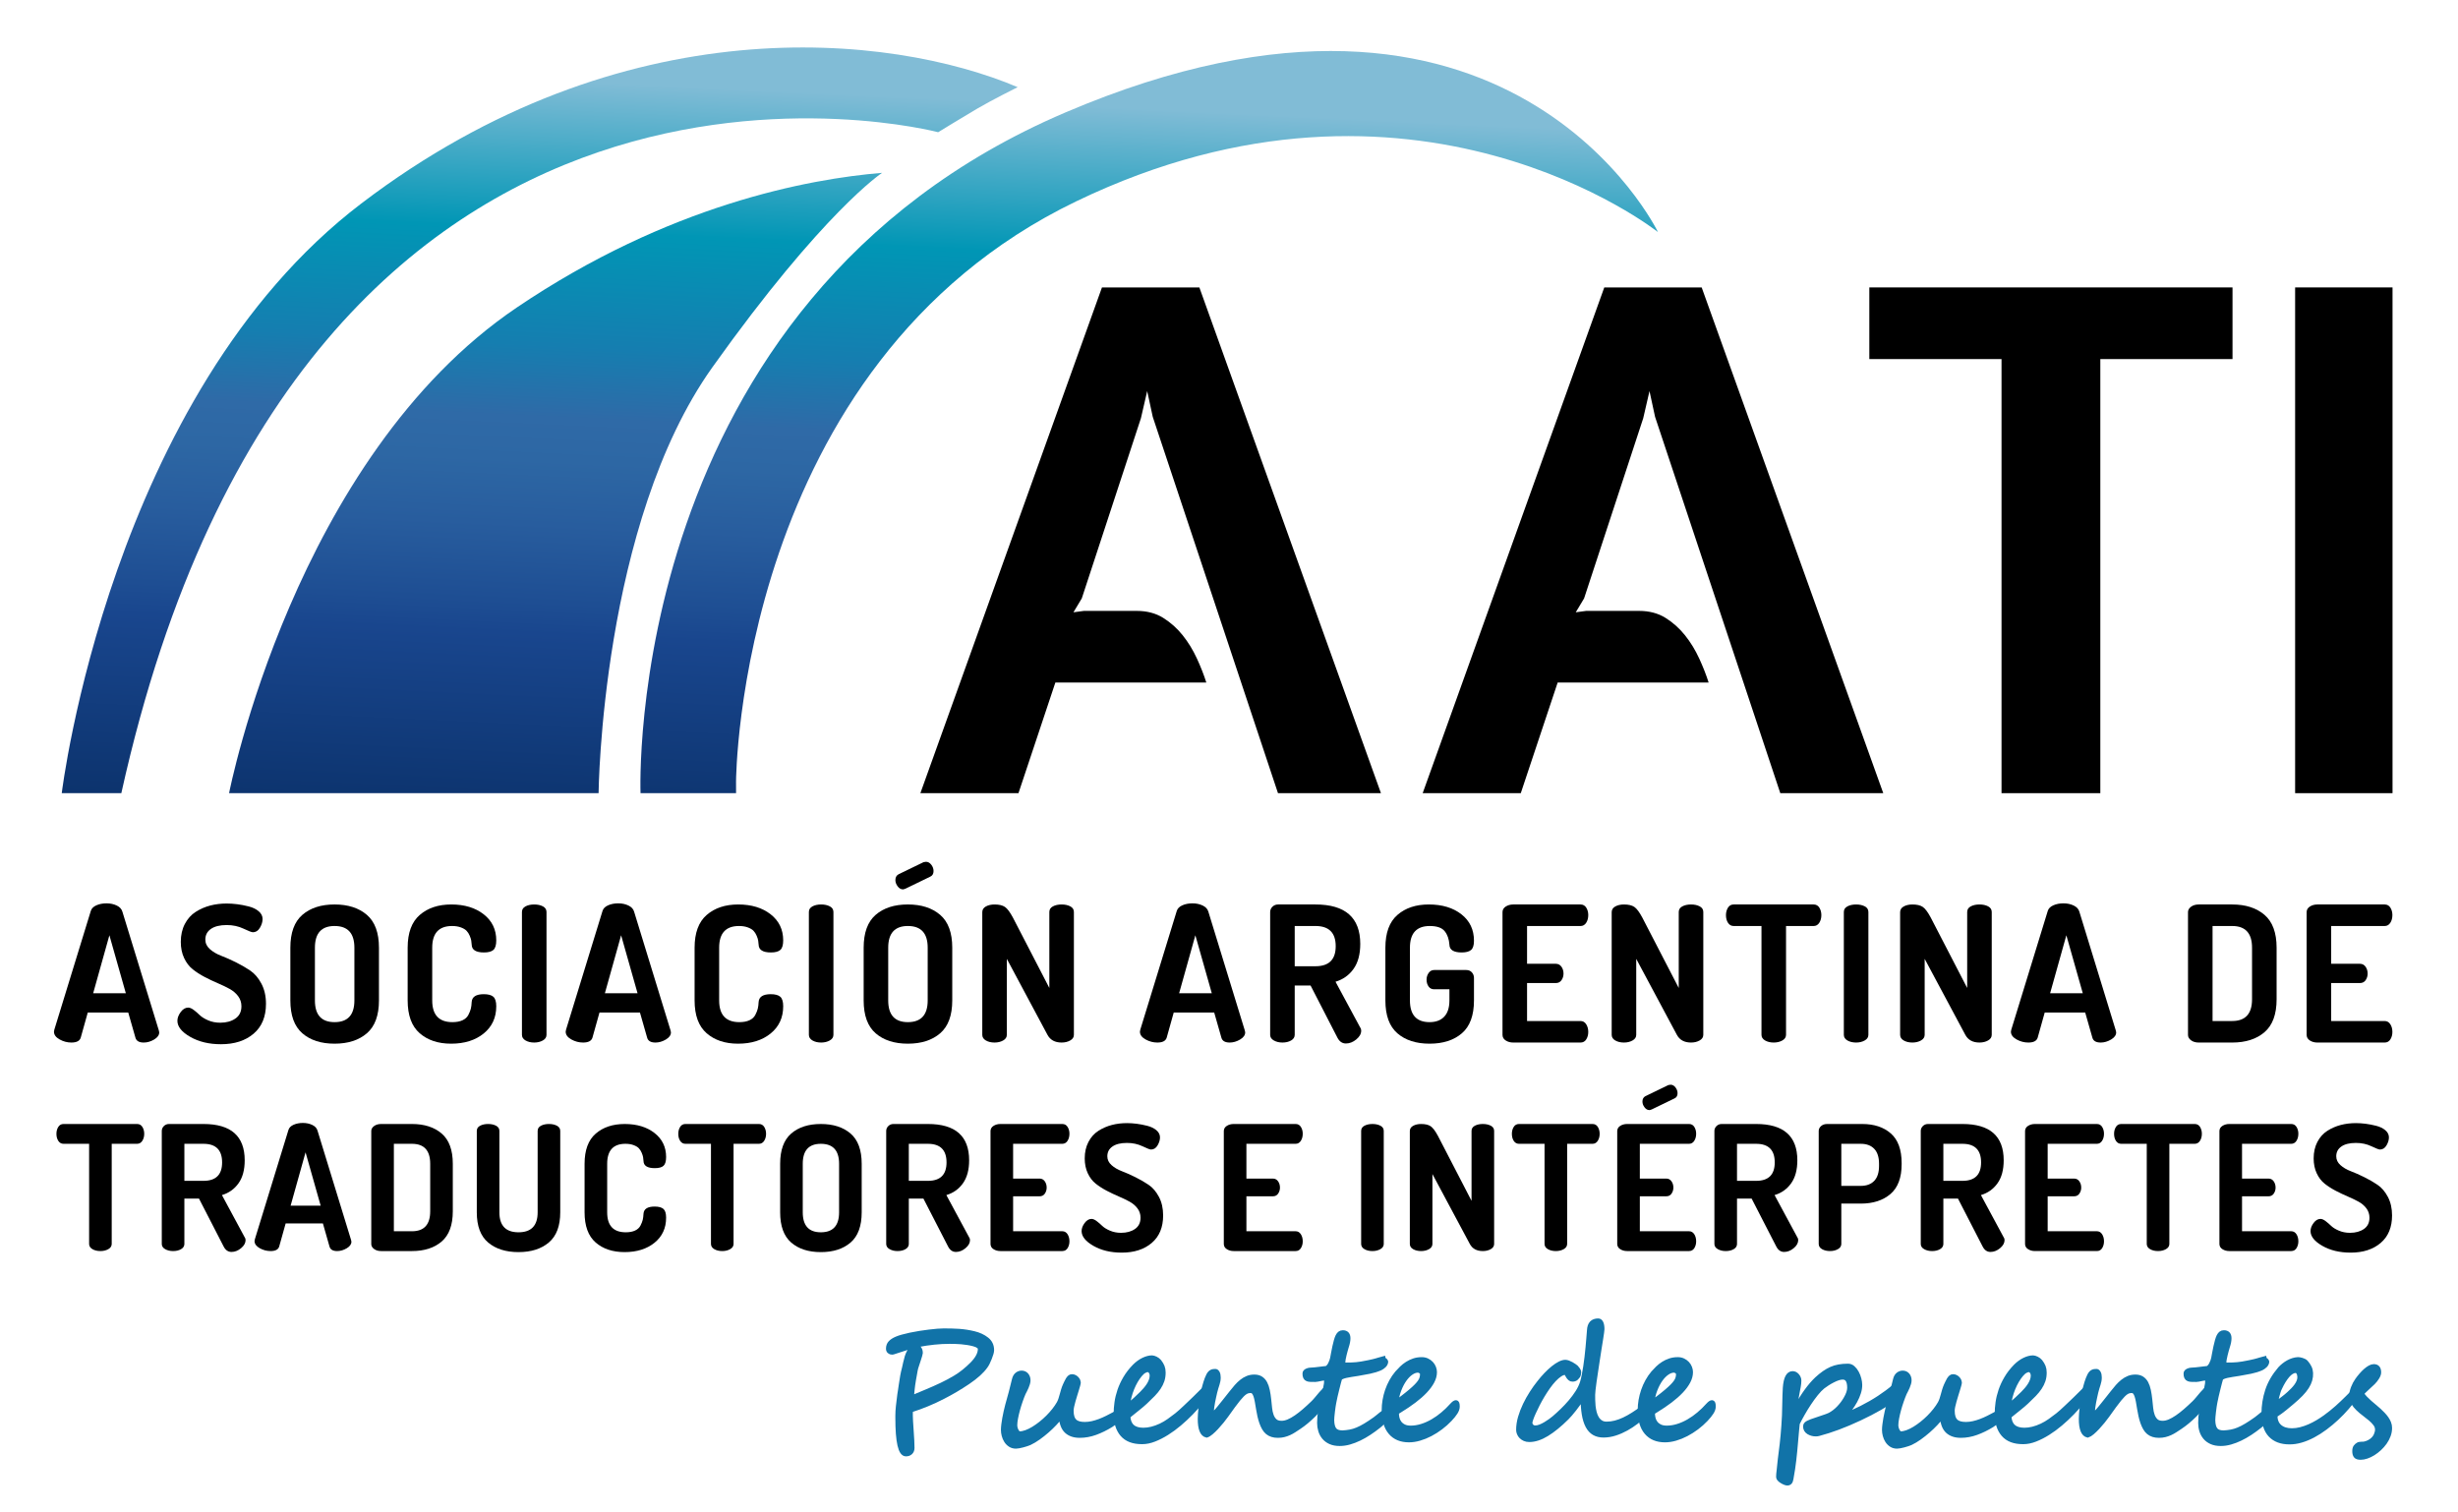 <svg xmlns="http://www.w3.org/2000/svg" xmlns:xlink="http://www.w3.org/1999/xlink" id="Capa_1" x="0px" y="0px" width="552.756px" height="340.158px" viewBox="0 0 552.756 340.158" xml:space="preserve"><g>	<g>		<path fill="#1173A8" stroke="#1173A8" stroke-width="0.987" stroke-miterlimit="10" d="M223.062,303.646   c0,0.389-0.166,0.993-0.497,1.816c-0.16,0.399-0.314,0.748-0.462,1.044c-0.148,0.298-0.297,0.548-0.446,0.754   c-0.811,1.154-2.135,2.353-3.974,3.598c-1.85,1.244-3.694,2.335-5.533,3.271c-1.21,0.628-2.418,1.19-3.623,1.688   c-1.205,0.496-2.418,0.938-3.64,1.327c-0.069,0.092-0.103,0.314-0.103,0.668v0.565c0,0.319,0.017,0.763,0.051,1.328   s0.08,1.258,0.137,2.081c0.057,0.822,0.103,1.55,0.137,2.184s0.052,1.19,0.052,1.671c0,0.433-0.132,0.776-0.395,1.026   c-0.262,0.252-0.611,0.378-1.044,0.378c-1.256,0-1.884-2.724-1.884-8.171v-0.497c0-0.64,0.04-1.33,0.12-2.072   c0.08-0.743,0.188-1.639,0.326-2.689c0.057-0.331,0.111-0.674,0.163-1.027c0.051-0.354,0.105-0.731,0.162-1.131   c0.114-0.788,0.223-1.467,0.326-2.038c0.103-0.571,0.229-1.126,0.377-1.662c0.034-0.148,0.074-0.325,0.12-0.531   c0.046-0.205,0.097-0.439,0.154-0.702c0.114-0.525,0.234-0.987,0.36-1.388c0.125-0.388,0.285-0.765,0.479-1.13   s0.44-0.708,0.737-1.028c0.182-0.068,0.382-0.103,0.599-0.103c0.422,0,0.74,0.128,0.951,0.385   c0.211,0.258,0.317,0.609,0.317,1.055c0,0.057-0.043,0.23-0.129,0.521s-0.183,0.603-0.291,0.934   c-0.108,0.332-0.211,0.646-0.308,0.942c-0.098,0.297-0.158,0.479-0.18,0.548c-0.092,0.24-0.177,0.565-0.257,0.977   c-0.058,0.331-0.117,0.671-0.18,1.02c-0.063,0.349-0.128,0.717-0.197,1.104c-0.068,0.377-0.128,0.757-0.18,1.14   c-0.052,0.383-0.094,0.748-0.129,1.096c-0.034,0.349-0.065,0.674-0.094,0.977c-0.029,0.303-0.049,0.563-0.06,0.779   c0.365-0.159,0.808-0.349,1.328-0.565c0.519-0.216,1.122-0.468,1.807-0.753c1.347-0.561,2.546-1.091,3.597-1.594   c1.062-0.502,2.095-1.056,3.1-1.662c0.663-0.399,1.305-0.85,1.927-1.353c0.622-0.502,1.23-1.051,1.824-1.645   c1.188-1.211,1.782-2.335,1.782-3.374c0-0.48-0.469-0.846-1.405-1.097c-0.468-0.125-0.942-0.226-1.422-0.3   c-0.479-0.074-0.954-0.131-1.422-0.172c-0.468-0.039-0.922-0.064-1.362-0.077c-0.439-0.011-0.848-0.017-1.225-0.017   c-2.25,0-4.636,0.245-7.16,0.736c-1.222,0.263-2.952,0.777-5.19,1.543c-0.263,0.103-0.463,0.153-0.6,0.153   c-0.251,0-0.46-0.077-0.625-0.23c-0.166-0.154-0.248-0.357-0.248-0.609c0-0.559,0.163-1.011,0.488-1.353   c0.325-0.343,0.796-0.646,1.413-0.908c0.662-0.285,1.69-0.576,3.083-0.874c0.697-0.147,1.396-0.276,2.099-0.386   c0.702-0.107,1.413-0.207,2.133-0.299c1.439-0.172,2.518-0.257,3.237-0.257c0.617,0,1.213,0.005,1.79,0.018   c0.576,0.011,1.142,0.036,1.696,0.077c0.554,0.039,1.107,0.103,1.662,0.188c0.553,0.086,1.116,0.197,1.687,0.334   c1.142,0.274,2.101,0.72,2.878,1.336C222.673,301.82,223.062,302.63,223.062,303.646z"></path>		<path fill="#1173A8" stroke="#1173A8" stroke-width="0.987" stroke-miterlimit="10" d="M252.027,318.036   c0,0.205-0.074,0.428-0.223,0.667c-0.148,0.24-0.331,0.475-0.548,0.702c-0.217,0.229-0.454,0.439-0.711,0.635   c-0.257,0.194-0.494,0.359-0.711,0.496c-1.176,0.72-2.347,1.291-3.512,1.713c-1.165,0.423-2.335,0.634-3.511,0.634   c-1.257,0-2.247-0.333-2.972-1.002c-0.726-0.668-1.139-1.767-1.242-3.297c-0.411,0.491-0.882,1.019-1.414,1.584   c-0.531,0.565-1.104,1.116-1.721,1.652c-0.617,0.537-1.259,1.046-1.927,1.525s-1.339,0.879-2.012,1.198   c-0.161,0.069-0.377,0.149-0.651,0.241c-0.274,0.091-0.563,0.176-0.865,0.257c-0.303,0.079-0.591,0.145-0.865,0.196   s-0.491,0.077-0.651,0.077c-0.514,0-0.954-0.119-1.319-0.36c-0.365-0.239-0.665-0.541-0.899-0.907   c-0.234-0.365-0.409-0.765-0.522-1.199c-0.114-0.435-0.171-0.845-0.171-1.232c0-0.354,0.028-0.757,0.085-1.208   s0.129-0.919,0.214-1.405c0.085-0.485,0.186-0.979,0.3-1.481c0.114-0.502,0.234-0.994,0.359-1.473   c0.286-1.006,0.551-1.971,0.797-2.896c0.245-0.925,0.482-1.873,0.711-2.843c0.125-0.549,0.348-0.945,0.668-1.191   c0.319-0.245,0.662-0.367,1.027-0.367c0.457,0,0.823,0.162,1.097,0.488c0.274,0.324,0.411,0.728,0.411,1.207   c0,0.217-0.04,0.46-0.12,0.728c-0.08,0.27-0.177,0.537-0.291,0.806c-0.114,0.269-0.234,0.521-0.36,0.763   c-0.125,0.239-0.229,0.439-0.309,0.599c-0.217,0.503-0.439,1.082-0.667,1.739c-0.229,0.656-0.434,1.319-0.617,1.986   c-0.183,0.668-0.331,1.308-0.445,1.919c-0.114,0.611-0.171,1.128-0.171,1.55c0,0.206,0.028,0.417,0.085,0.634   c0.057,0.218,0.134,0.418,0.231,0.601c0.097,0.183,0.208,0.333,0.334,0.453c0.125,0.12,0.257,0.18,0.394,0.18   c0.434,0,0.917-0.097,1.448-0.291c0.531-0.194,1.073-0.46,1.627-0.797c0.554-0.337,1.111-0.728,1.67-1.173   s1.091-0.919,1.593-1.422c0.502-0.502,0.965-1.021,1.388-1.559c0.422-0.537,0.776-1.057,1.062-1.559   c0.148-0.263,0.276-0.558,0.385-0.883s0.208-0.661,0.3-1.011c0.091-0.348,0.191-0.702,0.3-1.062   c0.108-0.36,0.237-0.711,0.385-1.054c0.103-0.206,0.206-0.426,0.308-0.659c0.103-0.234,0.217-0.455,0.342-0.659   c0.126-0.206,0.263-0.377,0.412-0.515c0.148-0.138,0.319-0.205,0.514-0.205c0.251,0,0.471,0.054,0.659,0.162   s0.345,0.234,0.471,0.378c0.125,0.142,0.22,0.291,0.283,0.445c0.063,0.153,0.094,0.271,0.094,0.351c0,0.138-0.04,0.352-0.12,0.643   c-0.08,0.291-0.18,0.631-0.3,1.019c-0.12,0.389-0.249,0.805-0.385,1.251c-0.137,0.445-0.266,0.88-0.386,1.302   c-0.12,0.423-0.22,0.821-0.3,1.199c-0.08,0.376-0.12,0.696-0.12,0.959c0,0.571,0.063,1.051,0.188,1.438   c0.126,0.389,0.314,0.699,0.565,0.934s0.565,0.403,0.942,0.506c0.377,0.103,0.817,0.154,1.319,0.154   c0.548,0,1.099-0.063,1.653-0.189c0.553-0.125,1.11-0.294,1.669-0.505c0.56-0.211,1.125-0.46,1.696-0.745   c0.571-0.285,1.142-0.582,1.713-0.891c0.228-0.126,0.405-0.245,0.531-0.359s0.246-0.172,0.36-0.172   c0.148,0,0.26,0.058,0.334,0.172S252.027,317.864,252.027,318.036z"></path>		<path fill="#1173A8" stroke="#1173A8" stroke-width="0.987" stroke-miterlimit="10" d="M272.223,311.954   c0,0.183-0.125,0.485-0.377,0.908c-0.457,0.73-1.025,1.52-1.704,2.363c-0.68,0.846-1.433,1.694-2.261,2.544   c-0.828,0.851-1.707,1.671-2.638,2.458c-0.931,0.788-1.876,1.482-2.835,2.081c-0.958,0.6-1.907,1.083-2.843,1.448   s-1.827,0.548-2.672,0.548h-0.12c-1.953,0-3.415-0.56-4.385-1.678c-0.971-1.12-1.456-2.679-1.456-4.678   c0-0.798,0.063-1.644,0.188-2.534c0.125-0.892,0.346-1.797,0.66-2.716c0.314-0.918,0.742-1.838,1.285-2.757   c0.542-0.92,1.23-1.808,2.064-2.664c0.628-0.628,1.291-1.111,1.987-1.448c0.697-0.337,1.354-0.505,1.97-0.505   c0.091,0,0.211,0.023,0.36,0.068c0.148,0.046,0.299,0.106,0.454,0.18c0.154,0.074,0.303,0.166,0.445,0.274   s0.266,0.227,0.369,0.351c0.319,0.412,0.554,0.806,0.702,1.183s0.223,0.817,0.223,1.319c0,0.662-0.091,1.265-0.274,1.807   s-0.445,1.071-0.788,1.585c-0.342,0.514-0.765,1.03-1.268,1.55c-0.503,0.52-1.079,1.082-1.73,1.688   c-0.217,0.205-0.474,0.434-0.771,0.686c-0.297,0.25-0.617,0.513-0.959,0.787c-0.343,0.274-0.697,0.561-1.062,0.856   c-0.366,0.298-0.726,0.589-1.079,0.874c0.091,2.045,1.227,3.066,3.408,3.066c1.21,0,2.501-0.319,3.872-0.959   c0.674-0.32,1.302-0.688,1.884-1.105s1.153-0.842,1.713-1.276c0.274-0.217,0.576-0.474,0.908-0.771   c0.331-0.297,0.671-0.611,1.02-0.942c0.348-0.331,0.696-0.662,1.044-0.993c0.349-0.331,0.677-0.646,0.985-0.941   c0.194-0.195,0.402-0.4,0.625-0.617s0.46-0.452,0.711-0.702l0.925-0.926c0.56-0.491,0.965-0.736,1.216-0.736   C272.154,311.628,272.223,311.737,272.223,311.954z M259.033,309.384c0-0.342-0.091-0.643-0.274-0.898   c-0.183-0.257-0.405-0.386-0.668-0.386c-0.194,0-0.443,0.08-0.745,0.239c-0.303,0.16-0.625,0.445-0.968,0.856   c-0.697,0.846-1.291,1.865-1.782,3.059c-0.491,1.193-0.833,2.521-1.027,3.981c0.72-0.582,1.327-1.102,1.824-1.559   c0.497-0.456,0.945-0.885,1.344-1.284c0.275-0.274,0.545-0.565,0.814-0.874c0.268-0.309,0.514-0.633,0.737-0.977   c0.223-0.343,0.402-0.695,0.539-1.063C258.964,310.115,259.033,309.75,259.033,309.384z"></path>		<path fill="#1173A8" stroke="#1173A8" stroke-width="0.987" stroke-miterlimit="10" d="M299.082,312.623   c0,0.216-0.038,0.437-0.111,0.658c-0.074,0.224-0.166,0.446-0.274,0.669s-0.231,0.439-0.368,0.65   c-0.137,0.212-0.27,0.414-0.394,0.608c-0.332,0.514-0.72,1.037-1.165,1.567c-0.445,0.531-0.923,1.048-1.431,1.551   c-0.509,0.502-1.03,0.976-1.567,1.422c-0.537,0.445-1.063,0.839-1.575,1.182c-0.412,0.274-0.804,0.531-1.175,0.771   c-0.37,0.239-0.744,0.445-1.121,0.617c-0.377,0.171-0.771,0.309-1.182,0.41c-0.412,0.103-0.863,0.154-1.354,0.154   c-0.948,0-1.719-0.239-2.313-0.719c-0.297-0.24-0.556-0.551-0.779-0.934c-0.223-0.383-0.417-0.808-0.583-1.276   c-0.165-0.468-0.308-0.966-0.428-1.49c-0.12-0.525-0.22-1.045-0.3-1.559c-0.103-0.641-0.2-1.214-0.291-1.722   c-0.091-0.509-0.197-0.937-0.316-1.285c-0.121-0.348-0.266-0.617-0.437-0.805c-0.171-0.188-0.395-0.283-0.668-0.283   c-0.217,0-0.422,0.023-0.616,0.069c-0.195,0.046-0.397,0.137-0.608,0.273c-0.211,0.138-0.443,0.331-0.694,0.583   c-0.251,0.251-0.545,0.582-0.882,0.993s-0.722,0.914-1.156,1.507c-0.434,0.594-0.941,1.302-1.524,2.124   c-0.286,0.4-0.623,0.84-1.011,1.319c-0.388,0.479-0.786,0.937-1.191,1.371c-0.405,0.434-0.802,0.815-1.19,1.147   c-0.388,0.331-0.73,0.542-1.028,0.633c-1.004-0.217-1.507-1.467-1.507-3.751c0-0.604,0.068-1.524,0.206-2.757   c0.068-0.561,0.148-1.146,0.239-1.757c0.091-0.61,0.206-1.222,0.343-1.833c0.137-0.61,0.294-1.204,0.471-1.78   c0.177-0.577,0.385-1.111,0.625-1.603c0.114-0.229,0.234-0.408,0.36-0.539c0.125-0.132,0.254-0.229,0.386-0.291   c0.131-0.063,0.268-0.104,0.411-0.12s0.288-0.026,0.437-0.026c0.183,0,0.345,0.126,0.488,0.378   c0.142,0.251,0.214,0.599,0.214,1.044c0,0.274-0.023,0.532-0.068,0.771c-0.046,0.239-0.109,0.485-0.188,0.736   c-0.08,0.251-0.166,0.522-0.257,0.813c-0.092,0.291-0.183,0.626-0.274,1.002c-0.068,0.309-0.146,0.651-0.231,1.028   c-0.086,0.376-0.166,0.759-0.24,1.147c-0.075,0.388-0.137,0.769-0.188,1.139c-0.051,0.371-0.077,0.705-0.077,1.002   c0,0.205,0.034,0.418,0.103,0.634c0.319-0.033,0.845-0.514,1.576-1.438c0.377-0.468,0.791-0.981,1.242-1.542   c0.451-0.559,0.939-1.176,1.464-1.85c0.388-0.503,0.773-0.97,1.156-1.404c0.382-0.435,0.779-0.814,1.19-1.14   s0.848-0.582,1.311-0.771c0.462-0.188,0.973-0.283,1.533-0.283c0.593,0,1.087,0.129,1.481,0.386   c0.394,0.257,0.711,0.611,0.951,1.063c0.24,0.45,0.425,0.99,0.557,1.618c0.131,0.629,0.237,1.319,0.317,2.072   c0.068,0.641,0.134,1.273,0.197,1.901c0.063,0.629,0.185,1.19,0.368,1.688c0.183,0.497,0.445,0.899,0.788,1.208   c0.343,0.309,0.833,0.463,1.473,0.463c0.491,0,1.005-0.114,1.542-0.343s1.102-0.545,1.695-0.951   c0.594-0.404,1.208-0.882,1.842-1.43s1.287-1.147,1.961-1.799c0.263-0.251,0.551-0.568,0.865-0.951   c0.313-0.383,0.622-0.75,0.925-1.104c0.303-0.354,0.585-0.656,0.849-0.908c0.263-0.251,0.474-0.376,0.633-0.376   c0.069,0,0.181,0.033,0.335,0.103C299.005,312.347,299.082,312.462,299.082,312.623z"></path>		<path fill="#1173A8" stroke="#1173A8" stroke-width="0.987" stroke-miterlimit="10" d="M296.684,320.022   c0-0.959,0.083-1.901,0.248-2.826s0.349-1.807,0.548-2.646c0.2-0.84,0.383-1.613,0.549-2.321c0.166-0.707,0.248-1.324,0.248-1.851   c0-0.171-0.051-0.276-0.154-0.316c-0.103-0.04-0.239-0.06-0.411-0.06c-0.137,0-0.288,0.018-0.453,0.051   c-0.166,0.034-0.337,0.069-0.515,0.104c-0.177,0.034-0.349,0.068-0.514,0.103s-0.312,0.052-0.437,0.052   c-0.389,0-0.731-0.003-1.027-0.009c-0.298-0.006-0.549-0.049-0.754-0.128c-0.206-0.08-0.36-0.218-0.463-0.412   s-0.154-0.479-0.154-0.856c0-0.159,0.055-0.293,0.163-0.402c0.108-0.108,0.246-0.196,0.411-0.266   c0.165-0.068,0.348-0.116,0.548-0.146c0.2-0.028,0.391-0.043,0.573-0.043c0.138,0,0.346-0.015,0.626-0.043   c0.279-0.028,0.576-0.063,0.891-0.103c0.314-0.039,0.613-0.077,0.899-0.111c0.285-0.034,0.497-0.057,0.634-0.068   c0.183-0.012,0.36-0.105,0.53-0.283c0.172-0.176,0.32-0.386,0.445-0.625c0.126-0.239,0.231-0.484,0.318-0.736   c0.085-0.251,0.145-0.463,0.18-0.634c0.057-0.309,0.128-0.693,0.214-1.156c0.085-0.463,0.18-0.931,0.282-1.404   c0.104-0.474,0.214-0.926,0.334-1.354c0.12-0.429,0.243-0.768,0.368-1.02c0.137-0.273,0.297-0.481,0.479-0.625   c0.183-0.143,0.411-0.214,0.686-0.214c0.811,0,1.217,0.439,1.217,1.319c0,0.524-0.12,1.147-0.36,1.867   c-0.068,0.229-0.148,0.502-0.24,0.821c-0.091,0.32-0.177,0.649-0.256,0.985c-0.081,0.337-0.149,0.654-0.206,0.95   c-0.058,0.298-0.086,0.537-0.086,0.72c0,0.399,0.205,0.6,0.617,0.6c0.49,0,0.918-0.005,1.285-0.018   c0.365-0.011,0.725-0.033,1.078-0.068c0.354-0.034,0.74-0.086,1.156-0.153c0.417-0.069,0.928-0.166,1.533-0.292   c0.491-0.103,0.865-0.186,1.122-0.248s0.482-0.123,0.677-0.18s0.396-0.117,0.608-0.18c0.211-0.063,0.505-0.146,0.882-0.249   c0,0.022,0.037,0.061,0.111,0.112c0.074,0.051,0.154,0.11,0.239,0.18c0.086,0.067,0.163,0.134,0.231,0.196   c0.069,0.063,0.103,0.111,0.103,0.146c0,0.194-0.04,0.368-0.12,0.522c-0.079,0.154-0.18,0.294-0.299,0.42   c-0.12,0.126-0.254,0.236-0.403,0.334c-0.147,0.098-0.296,0.186-0.445,0.266c-0.73,0.32-1.538,0.57-2.423,0.753   c-0.885,0.184-1.756,0.343-2.612,0.48c-0.571,0.091-1.086,0.171-1.542,0.239c-0.457,0.069-0.854,0.144-1.19,0.224   s-0.619,0.168-0.848,0.266c-0.229,0.097-0.395,0.226-0.497,0.385c-0.057,0.171-0.141,0.469-0.249,0.891   c-0.108,0.423-0.229,0.894-0.358,1.413c-0.133,0.521-0.261,1.054-0.386,1.602c-0.126,0.548-0.229,1.039-0.309,1.474   c-0.046,0.205-0.095,0.493-0.146,0.864c-0.052,0.372-0.104,0.757-0.154,1.157c-0.052,0.399-0.091,0.776-0.12,1.13   c-0.029,0.354-0.043,0.616-0.043,0.788c0.023,1.006,0.211,1.725,0.565,2.158c0.354,0.435,0.96,0.651,1.816,0.651   c0.593-0.034,1.152-0.101,1.678-0.197s1.064-0.26,1.619-0.488c0.554-0.229,1.15-0.534,1.79-0.917   c0.639-0.382,1.376-0.87,2.21-1.464c0.25-0.183,0.493-0.374,0.728-0.573c0.234-0.2,0.454-0.381,0.659-0.54   c0.206-0.16,0.4-0.294,0.583-0.403c0.183-0.108,0.354-0.162,0.514-0.162c0.206,0,0.335,0.037,0.386,0.111   c0.052,0.074,0.077,0.209,0.077,0.402c0,0.148-0.055,0.332-0.163,0.548c-0.108,0.218-0.257,0.452-0.445,0.702   c-0.188,0.252-0.417,0.512-0.685,0.78c-0.27,0.269-0.558,0.521-0.866,0.763c-0.674,0.536-1.373,1.044-2.099,1.523   c-0.725,0.48-1.461,0.899-2.209,1.26c-0.748,0.359-1.493,0.646-2.235,0.856c-0.743,0.211-1.474,0.316-2.192,0.316   c-0.822,0-1.524-0.131-2.107-0.394c-0.582-0.263-1.056-0.614-1.421-1.054c-0.366-0.439-0.635-0.939-0.806-1.498   C296.77,321.209,296.684,320.627,296.684,320.022z"></path>		<path fill="#1173A8" stroke="#1173A8" stroke-width="0.987" stroke-miterlimit="10" d="M327.773,316.356   c0,0.399-0.148,0.834-0.445,1.302c-0.297,0.469-0.72,0.993-1.268,1.576c-0.628,0.662-1.319,1.276-2.072,1.842   c-0.754,0.565-1.53,1.057-2.329,1.474c-0.8,0.416-1.61,0.744-2.433,0.984s-1.617,0.359-2.382,0.359   c-1.792,0-3.181-0.576-4.161-1.729c-0.982-1.154-1.474-2.844-1.474-5.071c0-0.707,0.063-1.43,0.188-2.166   c0.125-0.737,0.311-1.465,0.557-2.184c0.245-0.72,0.554-1.417,0.925-2.091c0.37-0.674,0.802-1.302,1.293-1.885   c0.309-0.353,0.651-0.713,1.028-1.078c0.376-0.365,0.793-0.694,1.25-0.985c0.456-0.291,0.957-0.527,1.499-0.711   c0.542-0.182,1.133-0.273,1.772-0.273c0.457,0,0.868,0.088,1.233,0.265c0.365,0.178,0.674,0.403,0.925,0.677   c0.252,0.274,0.442,0.583,0.574,0.926c0.131,0.342,0.197,0.679,0.197,1.011c0,0.696-0.188,1.401-0.565,2.114   c-0.377,0.715-0.908,1.435-1.593,2.159c-0.686,0.726-1.508,1.45-2.467,2.175c-0.959,0.727-2.027,1.447-3.203,2.167   c-0.16,0.092-0.32,0.191-0.479,0.3c-0.161,0.109-0.24,0.243-0.24,0.403c0,0.342,0.046,0.702,0.138,1.079   c0.091,0.376,0.257,0.722,0.496,1.035c0.24,0.315,0.562,0.575,0.968,0.78c0.405,0.205,0.923,0.308,1.551,0.308   c0.799,0,1.612-0.128,2.44-0.385s1.639-0.614,2.433-1.071c0.793-0.456,1.564-0.998,2.313-1.626   c0.747-0.628,1.447-1.309,2.099-2.039c0.365-0.399,0.656-0.6,0.873-0.6c0.125,0,0.217,0.074,0.274,0.224   C327.745,315.768,327.773,316.014,327.773,316.356z M319.826,309.042c0-0.126-0.034-0.24-0.104-0.343   c-0.068-0.103-0.151-0.188-0.248-0.257c-0.097-0.069-0.199-0.123-0.308-0.163c-0.109-0.04-0.204-0.061-0.283-0.061   c-0.503,0-1.017,0.181-1.542,0.54s-1.017,0.859-1.474,1.499c-0.456,0.64-0.856,1.399-1.198,2.278   c-0.343,0.88-0.577,1.832-0.702,2.86c0.159-0.103,0.37-0.251,0.634-0.445c0.263-0.194,0.545-0.408,0.848-0.643   c0.303-0.233,0.604-0.471,0.907-0.71c0.304-0.241,0.574-0.463,0.814-0.669c0.525-0.445,0.959-0.842,1.302-1.19   c0.343-0.348,0.613-0.668,0.813-0.959s0.34-0.576,0.42-0.856C319.785,309.644,319.826,309.35,319.826,309.042z"></path>		<path fill="#1173A8" stroke="#1173A8" stroke-width="0.987" stroke-miterlimit="10" d="M369.792,318.309   c-0.537,0.491-1.15,1.002-1.842,1.533s-1.43,1.017-2.218,1.455c-0.788,0.44-1.619,0.803-2.492,1.088   c-0.874,0.286-1.756,0.429-2.646,0.429c-0.822,0-1.527-0.171-2.116-0.514c-0.588-0.343-1.07-0.867-1.447-1.576   c-0.376-0.708-0.653-1.599-0.831-2.672c-0.177-1.073-0.265-2.341-0.265-3.803c-0.274,0.435-0.574,0.88-0.9,1.336   c-0.324,0.457-0.65,0.894-0.976,1.311c-0.326,0.417-0.637,0.796-0.934,1.14c-0.297,0.342-0.555,0.622-0.771,0.839   c-1.6,1.587-3.098,2.809-4.497,3.665c-1.398,0.856-2.715,1.285-3.948,1.285c-0.399,0-0.75-0.068-1.054-0.205   c-0.303-0.137-0.56-0.312-0.771-0.522s-0.371-0.452-0.479-0.72c-0.108-0.269-0.162-0.533-0.162-0.797   c0-0.913,0.14-1.85,0.419-2.809c0.279-0.96,0.643-1.901,1.088-2.827c0.445-0.925,0.942-1.813,1.49-2.664   c0.548-0.85,1.096-1.618,1.645-2.303c0.514-0.663,1.045-1.279,1.593-1.851s1.082-1.064,1.602-1.481   c0.521-0.417,1.014-0.742,1.482-0.976c0.468-0.234,0.885-0.352,1.25-0.352c0.193,0,0.414,0.046,0.659,0.137   c0.246,0.092,0.485,0.202,0.72,0.334c0.234,0.131,0.445,0.263,0.634,0.394c0.188,0.132,0.322,0.231,0.402,0.3   c0.137,0.16,0.283,0.34,0.438,0.54c0.153,0.2,0.23,0.414,0.23,0.642c0,0.127-0.028,0.301-0.086,0.523   c-0.057,0.222-0.16,0.391-0.308,0.505c-0.058,0.057-0.109,0.117-0.154,0.18c-0.046,0.063-0.106,0.12-0.18,0.172   c-0.074,0.052-0.172,0.097-0.291,0.137c-0.12,0.04-0.283,0.06-0.488,0.06c-0.206,0-0.383-0.065-0.531-0.196   c-0.149-0.131-0.28-0.283-0.395-0.454c-0.113-0.171-0.214-0.343-0.3-0.515c-0.085-0.171-0.168-0.296-0.248-0.376   c-0.411,0-0.839,0.145-1.285,0.437c-0.445,0.291-0.893,0.677-1.344,1.156s-0.896,1.03-1.337,1.653   c-0.439,0.622-0.858,1.268-1.258,1.935c-0.4,0.669-0.769,1.334-1.105,1.996s-0.632,1.271-0.882,1.825   c-0.252,0.553-0.445,1.033-0.582,1.438c-0.138,0.405-0.206,0.683-0.206,0.83c0,0.298,0.104,0.558,0.316,0.779   c0.212,0.224,0.494,0.334,0.849,0.334c0.33,0,0.69-0.077,1.078-0.23c0.389-0.154,0.777-0.346,1.165-0.574   c0.389-0.229,0.757-0.468,1.105-0.72c0.348-0.251,0.642-0.479,0.882-0.685c0.56-0.48,1.159-1.028,1.799-1.645   c0.639-0.616,1.256-1.272,1.85-1.97c0.594-0.696,1.124-1.414,1.594-2.149c0.468-0.737,0.815-1.466,1.044-2.185   c0.138-0.457,0.266-0.984,0.386-1.584c0.119-0.601,0.234-1.245,0.343-1.937c0.108-0.69,0.205-1.407,0.291-2.149   c0.085-0.742,0.162-1.47,0.231-2.184c0.068-0.714,0.128-1.405,0.18-2.073s0.1-1.271,0.146-1.808   c0.068-1.449,0.748-2.175,2.038-2.175c0.286,0,0.509,0.168,0.669,0.505c0.159,0.337,0.239,0.813,0.239,1.431   c0,0.092-0.028,0.349-0.085,0.771c-0.059,0.422-0.138,0.949-0.24,1.584c-0.103,0.634-0.218,1.345-0.343,2.133   c-0.126,0.787-0.251,1.602-0.377,2.44c-0.126,0.84-0.251,1.674-0.377,2.502c-0.126,0.827-0.239,1.595-0.343,2.303   c-0.103,0.709-0.183,1.328-0.239,1.859c-0.057,0.53-0.086,0.916-0.086,1.156c0,0.319,0.003,0.705,0.009,1.155   c0.006,0.452,0.034,0.917,0.085,1.396c0.052,0.479,0.138,0.957,0.258,1.431s0.293,0.899,0.521,1.275   c0.229,0.378,0.52,0.684,0.874,0.917c0.354,0.234,0.793,0.351,1.319,0.351c0.651,0,1.296-0.082,1.936-0.247   c0.64-0.167,1.29-0.403,1.953-0.712c0.662-0.309,1.341-0.685,2.038-1.13c0.696-0.446,1.427-0.942,2.192-1.491   c0.012-0.011,0.045-0.045,0.104-0.103c0.057-0.057,0.119-0.116,0.188-0.18c0.069-0.063,0.132-0.119,0.188-0.171   s0.092-0.077,0.103-0.077c0.08,0,0.154,0.086,0.224,0.257c0.067,0.171,0.103,0.389,0.103,0.651c0,0.217-0.035,0.436-0.103,0.659   C370.151,317.907,370.009,318.115,369.792,318.309z"></path>		<path fill="#1173A8" stroke="#1173A8" stroke-width="0.987" stroke-miterlimit="10" d="M385.346,316.356   c0,0.399-0.148,0.834-0.445,1.302c-0.297,0.469-0.72,0.993-1.268,1.576c-0.628,0.662-1.319,1.276-2.072,1.842   c-0.754,0.565-1.53,1.057-2.329,1.474c-0.8,0.416-1.61,0.744-2.433,0.984s-1.617,0.359-2.382,0.359   c-1.792,0-3.181-0.576-4.162-1.729c-0.981-1.154-1.473-2.844-1.473-5.071c0-0.707,0.063-1.43,0.188-2.166   c0.126-0.737,0.312-1.465,0.558-2.184c0.245-0.72,0.554-1.417,0.925-2.091c0.37-0.674,0.802-1.302,1.293-1.885   c0.309-0.353,0.651-0.713,1.028-1.078c0.376-0.365,0.793-0.694,1.25-0.985c0.456-0.291,0.957-0.527,1.499-0.711   c0.542-0.182,1.133-0.273,1.772-0.273c0.457,0,0.868,0.088,1.233,0.265c0.365,0.178,0.674,0.403,0.925,0.677   c0.252,0.274,0.442,0.583,0.574,0.926c0.131,0.342,0.197,0.679,0.197,1.011c0,0.696-0.188,1.401-0.565,2.114   c-0.377,0.715-0.908,1.435-1.593,2.159c-0.686,0.726-1.508,1.45-2.467,2.175c-0.959,0.727-2.027,1.447-3.203,2.167   c-0.16,0.092-0.32,0.191-0.479,0.3c-0.161,0.109-0.24,0.243-0.24,0.403c0,0.342,0.046,0.702,0.138,1.079   c0.091,0.376,0.257,0.722,0.496,1.035c0.239,0.315,0.562,0.575,0.968,0.78c0.405,0.205,0.923,0.308,1.551,0.308   c0.799,0,1.612-0.128,2.44-0.385s1.639-0.614,2.433-1.071c0.793-0.456,1.564-0.998,2.313-1.626   c0.747-0.628,1.447-1.309,2.099-2.039c0.365-0.399,0.656-0.6,0.873-0.6c0.125,0,0.217,0.074,0.274,0.224   C385.317,315.768,385.346,316.014,385.346,316.356z M377.398,309.042c0-0.126-0.034-0.24-0.104-0.343   c-0.068-0.103-0.151-0.188-0.248-0.257c-0.097-0.069-0.199-0.123-0.308-0.163c-0.109-0.04-0.204-0.061-0.283-0.061   c-0.503,0-1.017,0.181-1.542,0.54s-1.017,0.859-1.474,1.499c-0.456,0.64-0.856,1.399-1.198,2.278   c-0.343,0.88-0.577,1.832-0.702,2.86c0.159-0.103,0.37-0.251,0.634-0.445c0.263-0.194,0.545-0.408,0.848-0.643   c0.303-0.233,0.604-0.471,0.907-0.71c0.304-0.241,0.574-0.463,0.814-0.669c0.525-0.445,0.959-0.842,1.302-1.19   c0.343-0.348,0.613-0.668,0.813-0.959s0.34-0.576,0.419-0.856C377.357,309.644,377.398,309.35,377.398,309.042z"></path>		<path fill="#1173A8" stroke="#1173A8" stroke-width="0.987" stroke-miterlimit="10" d="M427.758,311.714   c0,0.354-0.119,0.776-0.359,1.268s-0.508,0.851-0.805,1.078c-1.143,0.926-2.407,1.788-3.795,2.587   c-1.387,0.8-2.92,1.594-4.599,2.382c-1.68,0.787-3.284,1.468-4.813,2.038c-1.531,0.571-3.01,1.045-4.437,1.422   c-0.126,0.046-0.349,0.068-0.668,0.068c-0.548,0-1.074-0.148-1.576-0.445c-0.491-0.309-0.736-0.748-0.736-1.319   c0-0.205,0.068-0.377,0.206-0.514c0.193-0.193,0.582-0.399,1.164-0.617c0.594-0.216,1.348-0.474,2.262-0.77   c0.456-0.149,0.842-0.28,1.155-0.395c0.314-0.114,0.551-0.212,0.712-0.291c0.73-0.389,1.407-0.908,2.029-1.56   c0.622-0.65,1.14-1.335,1.551-2.055c0.559-0.937,0.839-1.765,0.839-2.484c0-1.552-0.503-2.33-1.508-2.33   c-0.582,0-1.324,0.235-2.227,0.702c-0.445,0.229-0.854,0.463-1.225,0.704c-0.372,0.239-0.705,0.474-1.002,0.702   c-0.479,0.388-0.988,0.916-1.525,1.584c-0.536,0.667-1.062,1.39-1.575,2.166c-0.514,0.777-0.997,1.562-1.447,2.356   c-0.452,0.794-0.831,1.51-1.14,2.149c-0.057,0.525-0.114,1.11-0.172,1.755c-0.057,0.646-0.119,1.357-0.188,2.134   c-0.126,1.552-0.269,3.018-0.428,4.394c-0.161,1.376-0.337,2.566-0.532,3.571c-0.033,0.206-0.067,0.41-0.103,0.616   c-0.034,0.206-0.074,0.359-0.119,0.463c-0.138,0.354-0.383,0.531-0.737,0.531c-0.319,0-0.748-0.166-1.284-0.497   c-0.514-0.32-0.771-0.634-0.771-0.942c0-0.193,0.012-0.425,0.034-0.694c0.023-0.268,0.058-0.573,0.104-0.916   c0.092-0.924,0.174-1.716,0.248-2.372c0.074-0.657,0.14-1.18,0.196-1.567c0.16-1.176,0.304-2.446,0.429-3.812   c0.126-1.364,0.229-2.852,0.309-4.462c0.023-0.468,0.04-1.159,0.052-2.072c0.022-0.937,0.042-1.745,0.06-2.425   c0.018-0.679,0.043-1.247,0.077-1.704c0.16-2.181,0.73-3.271,1.713-3.271c0.389,0,0.73,0.172,1.028,0.514   c0.296,0.354,0.445,0.72,0.445,1.096c0,0.4-0.043,0.841-0.129,1.319c-0.085,0.48-0.177,0.972-0.274,1.474   c-0.098,0.503-0.188,0.997-0.273,1.481c-0.086,0.485-0.129,0.923-0.129,1.311c0,0.332,0.034,0.497,0.104,0.497   c0.798-1.439,1.584-2.689,2.355-3.752c0.77-1.062,1.538-1.952,2.303-2.672c1.131-1.05,2.216-1.804,3.255-2.261   c1.027-0.457,2.272-0.686,3.734-0.686c0.423-0.012,0.803,0.132,1.14,0.428c0.336,0.298,0.625,0.666,0.864,1.105   c0.24,0.439,0.423,0.908,0.548,1.404c0.126,0.497,0.188,0.934,0.188,1.311c0.012,0.571-0.082,1.168-0.282,1.79   c-0.199,0.623-0.466,1.239-0.796,1.851c-0.332,0.61-0.709,1.198-1.131,1.765c-0.423,0.564-0.856,1.064-1.302,1.498   c1.131-0.423,2.404-0.987,3.819-1.696c1.428-0.72,2.767-1.489,4.017-2.312c1.251-0.823,2.379-1.662,3.383-2.519   c0.491-0.399,0.926-0.6,1.303-0.6C427.604,311.217,427.758,311.383,427.758,311.714z"></path>		<path fill="#1173A8" stroke="#1173A8" stroke-width="0.987" stroke-miterlimit="10" d="M450.164,318.036   c0,0.205-0.076,0.428-0.224,0.667c-0.148,0.24-0.331,0.475-0.548,0.702c-0.218,0.229-0.454,0.439-0.712,0.635   c-0.256,0.194-0.493,0.359-0.71,0.496c-1.176,0.72-2.347,1.291-3.512,1.713c-1.164,0.423-2.336,0.634-3.512,0.634   c-1.256,0-2.246-0.333-2.972-1.002c-0.725-0.668-1.139-1.767-1.242-3.297c-0.411,0.491-0.882,1.019-1.413,1.584   s-1.104,1.116-1.722,1.652c-0.616,0.537-1.258,1.046-1.927,1.525c-0.668,0.479-1.339,0.879-2.013,1.198   c-0.16,0.069-0.377,0.149-0.651,0.241c-0.273,0.091-0.563,0.176-0.864,0.257c-0.303,0.079-0.592,0.145-0.865,0.196   c-0.274,0.052-0.491,0.077-0.651,0.077c-0.514,0-0.953-0.119-1.318-0.36c-0.366-0.239-0.665-0.541-0.899-0.907   c-0.234-0.365-0.408-0.765-0.522-1.199s-0.172-0.845-0.172-1.232c0-0.354,0.028-0.757,0.087-1.208   c0.057-0.451,0.127-0.919,0.214-1.405c0.085-0.485,0.186-0.979,0.299-1.481c0.115-0.502,0.234-0.994,0.36-1.473   c0.285-1.006,0.551-1.971,0.796-2.896s0.482-1.873,0.711-2.843c0.126-0.549,0.349-0.945,0.668-1.191   c0.319-0.245,0.662-0.367,1.028-0.367c0.456,0,0.821,0.162,1.097,0.488c0.273,0.324,0.411,0.728,0.411,1.207   c0,0.217-0.041,0.46-0.12,0.728c-0.08,0.27-0.178,0.537-0.291,0.806c-0.115,0.269-0.234,0.521-0.36,0.763   c-0.126,0.239-0.229,0.439-0.309,0.599c-0.217,0.503-0.439,1.082-0.668,1.739c-0.229,0.656-0.435,1.319-0.616,1.986   c-0.184,0.668-0.331,1.308-0.446,1.919c-0.113,0.611-0.171,1.128-0.171,1.55c0,0.206,0.029,0.417,0.086,0.634   c0.057,0.218,0.134,0.418,0.231,0.601c0.097,0.183,0.208,0.333,0.334,0.453s0.257,0.18,0.394,0.18   c0.435,0,0.916-0.097,1.448-0.291c0.53-0.194,1.072-0.46,1.627-0.797c0.554-0.337,1.11-0.728,1.67-1.173s1.091-0.919,1.593-1.422   c0.503-0.502,0.965-1.021,1.388-1.559s0.776-1.057,1.063-1.559c0.147-0.263,0.276-0.558,0.386-0.883   c0.108-0.325,0.207-0.661,0.299-1.011c0.092-0.348,0.191-0.702,0.3-1.062c0.108-0.36,0.237-0.711,0.386-1.054   c0.104-0.206,0.206-0.426,0.308-0.659c0.103-0.234,0.218-0.455,0.344-0.659c0.125-0.206,0.263-0.377,0.411-0.515   c0.147-0.138,0.319-0.205,0.513-0.205c0.252,0,0.471,0.054,0.66,0.162c0.188,0.108,0.346,0.234,0.471,0.378   c0.126,0.142,0.22,0.291,0.283,0.445c0.063,0.153,0.094,0.271,0.094,0.351c0,0.138-0.04,0.352-0.119,0.643   c-0.08,0.291-0.181,0.631-0.301,1.019c-0.119,0.389-0.248,0.805-0.386,1.251c-0.137,0.445-0.265,0.88-0.384,1.302   c-0.121,0.423-0.221,0.821-0.301,1.199c-0.08,0.376-0.12,0.696-0.12,0.959c0,0.571,0.063,1.051,0.189,1.438   c0.124,0.389,0.313,0.699,0.564,0.934s0.565,0.403,0.942,0.506s0.816,0.154,1.319,0.154c0.548,0,1.099-0.063,1.652-0.189   c0.555-0.125,1.11-0.294,1.671-0.505c0.559-0.211,1.124-0.46,1.695-0.745s1.142-0.582,1.713-0.891   c0.229-0.126,0.404-0.245,0.53-0.359s0.246-0.172,0.36-0.172c0.148,0,0.26,0.058,0.334,0.172S450.164,317.864,450.164,318.036z"></path>		<path fill="#1173A8" stroke="#1173A8" stroke-width="0.987" stroke-miterlimit="10" d="M470.359,311.954   c0,0.183-0.126,0.485-0.378,0.908c-0.456,0.73-1.024,1.52-1.703,2.363c-0.68,0.846-1.435,1.694-2.262,2.544   c-0.828,0.851-1.707,1.671-2.638,2.458c-0.931,0.788-1.876,1.482-2.835,2.081c-0.959,0.6-1.907,1.083-2.844,1.448   s-1.827,0.548-2.672,0.548h-0.12c-1.953,0-3.414-0.56-4.385-1.678c-0.971-1.12-1.457-2.679-1.457-4.678   c0-0.798,0.063-1.644,0.189-2.534c0.125-0.892,0.345-1.797,0.659-2.716c0.313-0.918,0.742-1.838,1.285-2.757   c0.541-0.92,1.229-1.808,2.063-2.664c0.628-0.628,1.291-1.111,1.987-1.448s1.354-0.505,1.97-0.505c0.091,0,0.211,0.023,0.36,0.068   c0.147,0.046,0.299,0.106,0.453,0.18c0.154,0.074,0.302,0.166,0.445,0.274s0.266,0.227,0.368,0.351   c0.319,0.412,0.555,0.806,0.702,1.183c0.148,0.377,0.223,0.817,0.223,1.319c0,0.662-0.092,1.265-0.274,1.807   s-0.444,1.071-0.787,1.585s-0.765,1.03-1.268,1.55c-0.502,0.52-1.079,1.082-1.729,1.688c-0.218,0.205-0.475,0.434-0.771,0.686   c-0.297,0.25-0.616,0.513-0.959,0.787s-0.697,0.561-1.063,0.856c-0.365,0.298-0.725,0.589-1.079,0.874   c0.092,2.045,1.228,3.066,3.409,3.066c1.21,0,2.501-0.319,3.871-0.959c0.674-0.32,1.302-0.688,1.885-1.105   c0.582-0.417,1.152-0.842,1.713-1.276c0.273-0.217,0.576-0.474,0.908-0.771c0.33-0.297,0.67-0.611,1.019-0.942   c0.348-0.331,0.695-0.662,1.045-0.993c0.348-0.331,0.676-0.646,0.984-0.941c0.194-0.195,0.403-0.4,0.625-0.617   c0.224-0.217,0.46-0.452,0.712-0.702l0.924-0.926c0.561-0.491,0.965-0.736,1.217-0.736   C470.29,311.628,470.359,311.737,470.359,311.954z M457.17,309.384c0-0.342-0.092-0.643-0.274-0.898   c-0.183-0.257-0.406-0.386-0.669-0.386c-0.193,0-0.442,0.08-0.744,0.239c-0.303,0.16-0.625,0.445-0.969,0.856   c-0.696,0.846-1.29,1.865-1.78,3.059c-0.491,1.193-0.835,2.521-1.028,3.981c0.72-0.582,1.327-1.102,1.824-1.559   c0.497-0.456,0.945-0.885,1.345-1.284c0.274-0.274,0.545-0.565,0.813-0.874s0.514-0.633,0.736-0.977   c0.224-0.343,0.402-0.695,0.54-1.063C457.101,310.115,457.17,309.75,457.17,309.384z"></path>		<path fill="#1173A8" stroke="#1173A8" stroke-width="0.987" stroke-miterlimit="10" d="M497.218,312.623   c0,0.216-0.037,0.437-0.111,0.658c-0.074,0.224-0.165,0.446-0.273,0.669c-0.109,0.223-0.231,0.439-0.369,0.65   c-0.137,0.212-0.268,0.414-0.394,0.608c-0.331,0.514-0.72,1.037-1.165,1.567c-0.445,0.531-0.922,1.048-1.43,1.551   c-0.509,0.502-1.031,0.976-1.567,1.422c-0.537,0.445-1.063,0.839-1.576,1.182c-0.411,0.274-0.802,0.531-1.173,0.771   c-0.372,0.239-0.746,0.445-1.122,0.617c-0.377,0.171-0.771,0.309-1.183,0.41c-0.411,0.103-0.861,0.154-1.353,0.154   c-0.948,0-1.72-0.239-2.313-0.719c-0.298-0.24-0.558-0.551-0.779-0.934c-0.224-0.383-0.418-0.808-0.583-1.276   c-0.165-0.468-0.309-0.966-0.428-1.49c-0.12-0.525-0.221-1.045-0.3-1.559c-0.104-0.641-0.2-1.214-0.291-1.722   c-0.092-0.509-0.198-0.937-0.317-1.285c-0.12-0.348-0.265-0.617-0.437-0.805c-0.172-0.188-0.394-0.283-0.668-0.283   c-0.217,0-0.423,0.023-0.617,0.069s-0.396,0.137-0.607,0.273c-0.212,0.138-0.443,0.331-0.694,0.583   c-0.252,0.251-0.545,0.582-0.882,0.993s-0.723,0.914-1.156,1.507c-0.435,0.594-0.942,1.302-1.524,2.124   c-0.286,0.4-0.623,0.84-1.011,1.319c-0.389,0.479-0.785,0.937-1.19,1.371c-0.406,0.434-0.803,0.815-1.191,1.147   c-0.388,0.331-0.73,0.542-1.026,0.633c-1.006-0.217-1.509-1.467-1.509-3.751c0-0.604,0.069-1.524,0.206-2.757   c0.068-0.561,0.148-1.146,0.24-1.757c0.091-0.61,0.206-1.222,0.343-1.833c0.137-0.61,0.293-1.204,0.471-1.78   c0.177-0.577,0.386-1.111,0.625-1.603c0.114-0.229,0.234-0.408,0.359-0.539c0.126-0.132,0.255-0.229,0.386-0.291   c0.132-0.063,0.269-0.104,0.411-0.12s0.289-0.026,0.438-0.026c0.182,0,0.345,0.126,0.487,0.378   c0.144,0.251,0.215,0.599,0.215,1.044c0,0.274-0.023,0.532-0.069,0.771s-0.107,0.485-0.188,0.736   c-0.081,0.251-0.166,0.522-0.257,0.813c-0.092,0.291-0.184,0.626-0.275,1.002c-0.067,0.309-0.145,0.651-0.23,1.028   c-0.086,0.376-0.166,0.759-0.24,1.147c-0.074,0.388-0.137,0.769-0.188,1.139c-0.052,0.371-0.077,0.705-0.077,1.002   c0,0.205,0.033,0.418,0.103,0.634c0.319-0.033,0.845-0.514,1.576-1.438c0.376-0.468,0.79-0.981,1.241-1.542   c0.451-0.559,0.938-1.176,1.465-1.85c0.389-0.503,0.772-0.97,1.155-1.404s0.78-0.814,1.191-1.14s0.848-0.582,1.311-0.771   s0.973-0.283,1.533-0.283c0.594,0,1.088,0.129,1.481,0.386s0.71,0.611,0.951,1.063c0.239,0.45,0.425,0.99,0.556,1.618   c0.132,0.629,0.237,1.319,0.317,2.072c0.068,0.641,0.134,1.273,0.197,1.901c0.063,0.629,0.186,1.19,0.368,1.688   s0.445,0.899,0.787,1.208c0.344,0.309,0.834,0.463,1.474,0.463c0.491,0,1.005-0.114,1.542-0.343   c0.536-0.229,1.102-0.545,1.695-0.951c0.595-0.404,1.208-0.882,1.842-1.43s1.287-1.147,1.962-1.799   c0.263-0.251,0.551-0.568,0.864-0.951c0.314-0.383,0.623-0.75,0.926-1.104c0.302-0.354,0.585-0.656,0.847-0.908   c0.263-0.251,0.474-0.376,0.635-0.376c0.067,0,0.18,0.033,0.334,0.103C497.141,312.347,497.218,312.462,497.218,312.623z"></path>		<path fill="#1173A8" stroke="#1173A8" stroke-width="0.987" stroke-miterlimit="10" d="M494.82,320.022   c0-0.959,0.082-1.901,0.248-2.826c0.165-0.925,0.349-1.807,0.548-2.646c0.2-0.84,0.383-1.613,0.549-2.321   c0.165-0.707,0.248-1.324,0.248-1.851c0-0.171-0.052-0.276-0.154-0.316c-0.104-0.04-0.24-0.06-0.411-0.06   c-0.137,0-0.289,0.018-0.454,0.051c-0.166,0.034-0.337,0.069-0.514,0.104c-0.178,0.034-0.349,0.068-0.515,0.103   c-0.165,0.034-0.311,0.052-0.437,0.052c-0.389,0-0.73-0.003-1.027-0.009s-0.548-0.049-0.754-0.128   c-0.205-0.08-0.359-0.218-0.462-0.412c-0.104-0.194-0.154-0.479-0.154-0.856c0-0.159,0.054-0.293,0.162-0.402   c0.108-0.108,0.246-0.196,0.411-0.266c0.165-0.068,0.348-0.116,0.548-0.146c0.2-0.028,0.392-0.043,0.574-0.043   c0.138,0,0.345-0.015,0.625-0.043s0.576-0.063,0.892-0.103c0.313-0.039,0.613-0.077,0.898-0.111s0.498-0.057,0.635-0.068   c0.183-0.012,0.359-0.105,0.53-0.283c0.172-0.176,0.319-0.386,0.445-0.625s0.231-0.484,0.317-0.736   c0.085-0.251,0.146-0.463,0.18-0.634c0.058-0.309,0.129-0.693,0.214-1.156c0.086-0.463,0.181-0.931,0.283-1.404   s0.214-0.926,0.334-1.354c0.119-0.429,0.242-0.768,0.368-1.02c0.137-0.273,0.297-0.481,0.479-0.625   c0.183-0.143,0.411-0.214,0.686-0.214c0.811,0,1.216,0.439,1.216,1.319c0,0.524-0.12,1.147-0.359,1.867   c-0.069,0.229-0.148,0.502-0.24,0.821c-0.092,0.32-0.178,0.649-0.257,0.985c-0.08,0.337-0.148,0.654-0.205,0.95   c-0.059,0.298-0.087,0.537-0.087,0.72c0,0.399,0.206,0.6,0.617,0.6c0.491,0,0.919-0.005,1.285-0.018   c0.365-0.011,0.726-0.033,1.079-0.068c0.354-0.034,0.739-0.086,1.156-0.153c0.417-0.069,0.927-0.166,1.533-0.292   c0.491-0.103,0.864-0.186,1.121-0.248c0.258-0.063,0.483-0.123,0.677-0.18c0.194-0.057,0.396-0.117,0.608-0.18   s0.505-0.146,0.883-0.249c0,0.022,0.036,0.061,0.11,0.112c0.075,0.051,0.154,0.11,0.24,0.18c0.085,0.067,0.162,0.134,0.231,0.196   c0.068,0.063,0.103,0.111,0.103,0.146c0,0.194-0.04,0.368-0.12,0.522s-0.18,0.294-0.3,0.42s-0.254,0.236-0.402,0.334   s-0.297,0.186-0.445,0.266c-0.73,0.32-1.539,0.57-2.424,0.753c-0.885,0.184-1.756,0.343-2.612,0.48   c-0.571,0.091-1.085,0.171-1.541,0.239c-0.457,0.069-0.854,0.144-1.19,0.224s-0.62,0.168-0.849,0.266   c-0.229,0.097-0.394,0.226-0.497,0.385c-0.057,0.171-0.14,0.469-0.248,0.891c-0.108,0.423-0.229,0.894-0.359,1.413   c-0.132,0.521-0.261,1.054-0.386,1.602s-0.229,1.039-0.308,1.474c-0.046,0.205-0.095,0.493-0.146,0.864   c-0.052,0.372-0.103,0.757-0.154,1.157c-0.051,0.399-0.091,0.776-0.119,1.13c-0.029,0.354-0.043,0.616-0.043,0.788   c0.022,1.006,0.211,1.725,0.565,2.158c0.354,0.435,0.959,0.651,1.815,0.651c0.593-0.034,1.153-0.101,1.678-0.197   c0.525-0.097,1.065-0.26,1.62-0.488c0.553-0.229,1.149-0.534,1.79-0.917c0.639-0.382,1.376-0.87,2.209-1.464   c0.251-0.183,0.494-0.374,0.729-0.573c0.233-0.2,0.454-0.381,0.659-0.54c0.205-0.16,0.399-0.294,0.582-0.403   c0.183-0.108,0.354-0.162,0.515-0.162c0.205,0,0.334,0.037,0.386,0.111c0.051,0.074,0.077,0.209,0.077,0.402   c0,0.148-0.056,0.332-0.164,0.548c-0.108,0.218-0.257,0.452-0.445,0.702c-0.188,0.252-0.416,0.512-0.685,0.78   s-0.557,0.521-0.865,0.763c-0.674,0.536-1.374,1.044-2.099,1.523c-0.726,0.48-1.462,0.899-2.21,1.26   c-0.748,0.359-1.492,0.646-2.235,0.856c-0.742,0.211-1.473,0.316-2.191,0.316c-0.823,0-1.525-0.131-2.108-0.394   c-0.582-0.263-1.056-0.614-1.421-1.054c-0.366-0.439-0.634-0.939-0.805-1.498C494.905,321.209,494.82,320.627,494.82,320.022z"></path>		<path fill="#1173A8" stroke="#1173A8" stroke-width="0.987" stroke-miterlimit="10" d="M530.21,313.05   c0,0.171-0.126,0.475-0.378,0.907c-0.594,0.856-1.258,1.713-1.994,2.569c-0.737,0.857-1.52,1.671-2.348,2.442   c-0.828,0.77-1.689,1.489-2.587,2.158c-0.896,0.667-1.801,1.244-2.714,1.729c-0.915,0.485-1.825,0.859-2.733,1.122   c-0.907,0.263-1.783,0.389-2.629,0.377c-1.827,0-3.246-0.531-4.257-1.593c-1.011-1.063-1.516-2.667-1.516-4.814   c0-1.792,0.276-3.534,0.831-5.224c0.554-1.69,1.498-3.317,2.835-4.882c0.25-0.274,0.533-0.537,0.848-0.789   c0.314-0.25,0.645-0.474,0.993-0.667c0.349-0.194,0.708-0.349,1.079-0.463c0.372-0.113,0.745-0.183,1.122-0.205   c0.092,0,0.217,0.011,0.377,0.033c0.159,0.023,0.331,0.063,0.514,0.121c0.183,0.057,0.36,0.128,0.532,0.214   c0.17,0.085,0.307,0.191,0.41,0.316c0.319,0.366,0.573,0.742,0.763,1.131c0.188,0.389,0.294,0.816,0.316,1.284   c0.023,0.526-0.037,1.043-0.18,1.551c-0.144,0.509-0.383,1.028-0.72,1.559c-0.337,0.531-0.779,1.079-1.327,1.645   c-0.548,0.564-1.211,1.174-1.986,1.824c-0.491,0.411-1.037,0.865-1.637,1.361c-0.6,0.498-1.322,1.02-2.167,1.568   c0,1.107,0.334,1.949,1.003,2.526c0.667,0.577,1.584,0.865,2.749,0.865c0.65,0,1.307-0.086,1.969-0.257   c0.663-0.172,1.313-0.396,1.954-0.677c0.639-0.28,1.258-0.601,1.857-0.959c0.6-0.36,1.162-0.729,1.688-1.105   c0.971-0.708,1.851-1.413,2.638-2.116c0.788-0.702,1.57-1.441,2.348-2.218l0.925-0.925c0.56-0.49,0.964-0.736,1.216-0.736   C530.141,312.725,530.21,312.833,530.21,313.05z M517.123,309.641c-0.012-0.171-0.038-0.339-0.077-0.505   c-0.04-0.166-0.1-0.311-0.18-0.437c-0.081-0.126-0.172-0.226-0.274-0.3c-0.104-0.075-0.223-0.111-0.36-0.111   c-0.604,0.034-1.211,0.401-1.815,1.105c-0.605,0.702-1.176,1.629-1.713,2.783c-0.126,0.251-0.237,0.533-0.334,0.847   c-0.097,0.315-0.188,0.635-0.273,0.96c-0.086,0.325-0.161,0.648-0.224,0.968s-0.116,0.605-0.162,0.856   c0.594-0.445,1.142-0.856,1.644-1.233c0.503-0.377,0.972-0.765,1.405-1.165c0.274-0.251,0.554-0.522,0.84-0.813   c0.285-0.291,0.545-0.597,0.779-0.916c0.233-0.319,0.419-0.65,0.556-0.994C517.071,310.343,517.134,309.996,517.123,309.641z"></path>		<path fill="#1173A8" stroke="#1173A8" stroke-width="0.987" stroke-miterlimit="10" d="M537.438,321.153   c0,0.582-0.103,1.15-0.309,1.704c-0.205,0.554-0.482,1.076-0.83,1.567c-0.35,0.491-0.749,0.944-1.199,1.361   c-0.452,0.417-0.92,0.776-1.404,1.08c-0.486,0.302-0.975,0.536-1.466,0.702c-0.49,0.165-0.941,0.248-1.353,0.248   c-0.571,0-0.948-0.125-1.131-0.377s-0.273-0.604-0.273-1.063c0-0.422,0.08-0.745,0.239-0.967c0.16-0.224,0.389-0.414,0.686-0.574   c0.034-0.012,0.097-0.025,0.188-0.043c0.091-0.018,0.19-0.028,0.299-0.034c0.108-0.005,0.218-0.012,0.326-0.018   c0.108-0.005,0.196-0.008,0.266-0.008c0.08,0,0.194-0.018,0.342-0.052c0.149-0.034,0.309-0.082,0.48-0.146   c0.171-0.063,0.348-0.143,0.53-0.24c0.183-0.097,0.354-0.208,0.515-0.334c0.456-0.365,0.779-0.773,0.967-1.225   c0.189-0.45,0.283-0.854,0.283-1.208c0-0.445-0.143-0.861-0.428-1.25s-0.646-0.768-1.079-1.139   c-0.435-0.371-0.903-0.742-1.405-1.114c-0.503-0.37-0.97-0.765-1.404-1.181c-0.435-0.417-0.794-0.859-1.079-1.328   c-0.286-0.468-0.428-0.987-0.428-1.56c0-0.284,0.036-0.587,0.11-0.907c0.075-0.32,0.172-0.634,0.291-0.942   c0.12-0.309,0.258-0.607,0.411-0.898c0.154-0.292,0.317-0.558,0.489-0.797c0.274-0.389,0.573-0.771,0.899-1.147   c0.325-0.377,0.653-0.712,0.984-1.003s0.656-0.524,0.977-0.702c0.319-0.177,0.616-0.265,0.891-0.265   c0.776,0,1.164,0.456,1.164,1.369c0,0.32-0.127,0.691-0.385,1.113c-0.257,0.424-0.563,0.812-0.917,1.165   c-0.548,0.526-1.027,0.975-1.438,1.345c-0.411,0.371-0.794,0.751-1.147,1.14c0.263,0.389,0.549,0.742,0.856,1.062   c0.308,0.32,0.631,0.628,0.968,0.926c0.337,0.297,0.68,0.588,1.028,0.873c0.348,0.285,0.693,0.583,1.035,0.892   c0.32,0.296,0.626,0.597,0.917,0.898c0.291,0.303,0.551,0.617,0.779,0.942s0.411,0.665,0.549,1.02   C537.37,320.394,537.438,320.764,537.438,321.153z"></path>	</g>	<g>		<path d="M12.137,232.021c0-0.061,0.029-0.212,0.085-0.455l8.207-26.717c0.17-0.535,0.588-0.95,1.254-1.244   c0.665-0.293,1.423-0.439,2.272-0.439s1.614,0.163,2.294,0.488c0.68,0.326,1.104,0.786,1.274,1.381l8.199,26.719   c0.057,0.228,0.085,0.369,0.085,0.425c0,0.624-0.382,1.162-1.147,1.615c-0.765,0.452-1.544,0.679-2.336,0.679   c-1.048,0-1.672-0.367-1.87-1.104l-1.614-5.65h-9.101l-1.583,5.652c-0.224,0.734-0.925,1.102-2.105,1.102   c-0.925,0-1.81-0.233-2.651-0.703C12.558,233.299,12.137,232.717,12.137,232.021z M20.952,223.385h7.346l-3.696-13.04   L20.952,223.385z"></path>		<path d="M39.894,229.587c0-0.651,0.248-1.31,0.744-1.975c0.495-0.666,1.055-0.999,1.678-0.999c0.368,0,0.786,0.177,1.253,0.53   c0.467,0.353,0.919,0.743,1.359,1.169c0.439,0.427,1.069,0.816,1.891,1.17c0.821,0.354,1.727,0.529,2.718,0.529   c1.36,0,2.492-0.312,3.398-0.935c0.906-0.622,1.359-1.543,1.359-2.761c0-0.85-0.248-1.606-0.743-2.273   c-0.496-0.664-1.147-1.217-1.954-1.656c-0.807-0.438-1.693-0.863-2.655-1.274c-0.963-0.41-1.933-0.87-2.91-1.381   c-0.978-0.51-1.869-1.083-2.677-1.721c-0.807-0.637-1.458-1.485-1.954-2.548c-0.496-1.063-0.744-2.272-0.744-3.633   c0-1.522,0.304-2.866,0.914-4.031c0.608-1.164,1.423-2.069,2.442-2.716s2.109-1.121,3.271-1.424   c1.161-0.301,2.393-0.452,3.696-0.452c0.736,0,1.515,0.052,2.336,0.153s1.692,0.269,2.613,0.501   c0.919,0.233,1.67,0.597,2.251,1.091c0.581,0.495,0.871,1.076,0.871,1.745c0,0.631-0.199,1.283-0.595,1.957   c-0.397,0.674-0.935,1.01-1.614,1.01c-0.254,0-0.949-0.269-2.082-0.807c-1.133-0.538-2.394-0.808-3.78-0.808   c-1.529,0-2.712,0.291-3.547,0.871c-0.835,0.581-1.253,1.38-1.253,2.4c0,0.821,0.34,1.536,1.02,2.145   c0.68,0.61,1.522,1.104,2.527,1.486c1.005,0.383,2.095,0.865,3.271,1.445c1.175,0.58,2.266,1.211,3.271,1.89   c1.005,0.68,1.848,1.665,2.527,2.952c0.68,1.289,1.02,2.798,1.02,4.525c0,2.904-0.928,5.145-2.783,6.723   c-1.854,1.578-4.297,2.367-7.328,2.367c-2.69,0-4.998-0.552-6.924-1.656C40.856,232.094,39.894,230.891,39.894,229.587z"></path>		<path d="M65.296,225v-11.853c0-3.369,0.899-5.833,2.698-7.392c1.798-1.557,4.212-2.336,7.243-2.336   c3.03,0,5.451,0.779,7.264,2.336c1.812,1.559,2.719,4.022,2.719,7.392V225c0,3.369-0.907,5.833-2.719,7.392   c-1.813,1.558-4.234,2.336-7.264,2.336c-3.031,0-5.445-0.778-7.243-2.336C66.195,230.833,65.296,228.37,65.296,225z M70.818,225   c0,3.257,1.473,4.884,4.418,4.884c2.973,0,4.46-1.627,4.46-4.884v-11.853c0-3.257-1.487-4.885-4.46-4.885   c-2.946,0-4.418,1.628-4.418,4.885V225z"></path>		<path d="M91.675,225v-11.853c0-3.341,0.906-5.799,2.719-7.37c1.812-1.571,4.177-2.357,7.094-2.357   c2.974,0,5.402,0.736,7.286,2.209c1.883,1.473,2.825,3.427,2.825,5.862c0,1.048-0.213,1.762-0.638,2.145   c-0.425,0.382-1.133,0.574-2.124,0.574c-1.813,0-2.733-0.58-2.761-1.742c-0.028-0.367-0.063-0.686-0.106-0.956   c-0.042-0.269-0.156-0.622-0.34-1.062c-0.185-0.439-0.418-0.808-0.701-1.104c-0.283-0.298-0.708-0.552-1.274-0.765   c-0.567-0.212-1.232-0.318-1.997-0.318c-2.974,0-4.46,1.628-4.46,4.885V225c0,3.257,1.515,4.884,4.545,4.884   c0.906,0,1.663-0.141,2.272-0.424c0.608-0.283,1.047-0.687,1.317-1.211c0.269-0.524,0.453-0.991,0.552-1.401   s0.163-0.913,0.191-1.509c0.085-1.161,0.991-1.742,2.719-1.742c0.991,0,1.706,0.192,2.146,0.574   c0.438,0.383,0.659,1.098,0.659,2.146c0,2.549-0.942,4.588-2.825,6.117c-1.884,1.529-4.327,2.294-7.328,2.294   c-2.917,0-5.275-0.786-7.073-2.358C92.574,230.798,91.675,228.341,91.675,225z"></path>		<path d="M117.375,232.731V205.12c0-0.566,0.269-0.991,0.808-1.275c0.538-0.282,1.189-0.424,1.954-0.424s1.416,0.142,1.954,0.424   c0.538,0.284,0.807,0.709,0.807,1.275v27.611c0,0.538-0.276,0.963-0.828,1.274c-0.552,0.313-1.197,0.467-1.933,0.467   c-0.765,0-1.416-0.154-1.954-0.467C117.644,233.694,117.375,233.269,117.375,232.731z"></path>		<path d="M127.211,232.021c0-0.061,0.029-0.212,0.085-0.455l8.208-26.717c0.17-0.535,0.587-0.95,1.253-1.244   c0.665-0.293,1.423-0.439,2.272-0.439s1.614,0.163,2.294,0.488c0.68,0.326,1.104,0.786,1.274,1.381l8.199,26.719   c0.057,0.228,0.085,0.369,0.085,0.425c0,0.624-0.382,1.162-1.147,1.615c-0.765,0.452-1.544,0.679-2.336,0.679   c-1.048,0-1.672-0.367-1.87-1.104l-1.614-5.65h-9.101l-1.583,5.652c-0.224,0.734-0.925,1.102-2.105,1.102   c-0.925,0-1.81-0.233-2.651-0.703C127.632,233.299,127.211,232.717,127.211,232.021z M136.027,223.385h7.346l-3.696-13.04   L136.027,223.385z"></path>		<path d="M156.201,225v-11.853c0-3.341,0.906-5.799,2.719-7.37c1.812-1.571,4.177-2.357,7.094-2.357   c2.974,0,5.402,0.736,7.286,2.209c1.883,1.473,2.825,3.427,2.825,5.862c0,1.048-0.212,1.762-0.637,2.145   c-0.425,0.382-1.133,0.574-2.124,0.574c-1.813,0-2.733-0.58-2.761-1.742c-0.028-0.367-0.063-0.686-0.106-0.956   c-0.042-0.269-0.156-0.622-0.34-1.062c-0.185-0.439-0.418-0.808-0.701-1.104c-0.283-0.298-0.708-0.552-1.274-0.765   c-0.567-0.212-1.232-0.318-1.997-0.318c-2.974,0-4.46,1.628-4.46,4.885V225c0,3.257,1.515,4.884,4.545,4.884   c0.906,0,1.663-0.141,2.272-0.424c0.608-0.283,1.047-0.687,1.317-1.211c0.269-0.524,0.453-0.991,0.552-1.401   s0.163-0.913,0.191-1.509c0.085-1.161,0.991-1.742,2.719-1.742c0.991,0,1.706,0.192,2.146,0.574   c0.438,0.383,0.658,1.098,0.658,2.146c0,2.549-0.942,4.588-2.825,6.117c-1.884,1.529-4.327,2.294-7.328,2.294   c-2.917,0-5.275-0.786-7.073-2.358C157.1,230.798,156.201,228.341,156.201,225z"></path>		<path d="M181.9,232.731V205.12c0-0.566,0.269-0.991,0.808-1.275c0.538-0.282,1.189-0.424,1.954-0.424s1.416,0.142,1.954,0.424   c0.538,0.284,0.807,0.709,0.807,1.275v27.611c0,0.538-0.276,0.963-0.828,1.274c-0.552,0.313-1.197,0.467-1.933,0.467   c-0.765,0-1.416-0.154-1.954-0.467C182.169,233.694,181.9,233.269,181.9,232.731z"></path>		<path d="M194.22,225v-11.853c0-3.369,0.898-5.833,2.697-7.392c1.798-1.557,4.212-2.336,7.243-2.336   c3.03,0,5.451,0.779,7.264,2.336c1.812,1.559,2.719,4.022,2.719,7.392V225c0,3.369-0.907,5.833-2.719,7.392   c-1.813,1.558-4.234,2.336-7.264,2.336c-3.03,0-5.445-0.778-7.243-2.336C195.119,230.833,194.22,228.37,194.22,225z M199.742,225   c0,3.257,1.473,4.884,4.418,4.884c2.974,0,4.46-1.627,4.46-4.884v-11.853c0-3.257-1.486-4.885-4.46-4.885   c-2.945,0-4.418,1.628-4.418,4.885V225z M201.356,197.94c0-0.622,0.241-1.062,0.723-1.316l5.607-2.719   c0.283-0.056,0.467-0.085,0.552-0.085c0.453,0,0.85,0.22,1.19,0.659c0.34,0.438,0.509,0.913,0.509,1.423   c0,0.623-0.254,1.048-0.764,1.273l-5.522,2.677c-0.284,0.113-0.482,0.17-0.595,0.17c-0.453,0-0.85-0.227-1.189-0.68   S201.356,198.422,201.356,197.94z"></path>		<path d="M220.896,232.731v-27.569c0-0.566,0.269-0.997,0.807-1.295c0.538-0.298,1.189-0.446,1.954-0.446   c1.019,0,1.798,0.185,2.336,0.552c0.538,0.369,1.132,1.162,1.784,2.38l8.199,15.844V205.12c0-0.566,0.269-0.991,0.807-1.275   c0.538-0.282,1.189-0.424,1.954-0.424s1.416,0.142,1.955,0.424c0.538,0.284,0.807,0.709,0.807,1.275v27.611   c0,0.538-0.275,0.963-0.828,1.274c-0.552,0.313-1.197,0.467-1.933,0.467c-1.501,0-2.563-0.58-3.186-1.741l-9.133-17.077v17.077   c0,0.538-0.276,0.963-0.829,1.274c-0.552,0.313-1.196,0.467-1.933,0.467c-0.765,0-1.417-0.154-1.954-0.467   C221.166,233.694,220.896,233.269,220.896,232.731z"></path>		<path d="M256.348,232.021c0-0.061,0.029-0.212,0.085-0.455l8.207-26.717c0.17-0.535,0.588-0.95,1.254-1.244   c0.665-0.293,1.423-0.439,2.272-0.439c0.85,0,1.614,0.163,2.294,0.488c0.68,0.326,1.104,0.786,1.274,1.381l8.199,26.719   c0.057,0.228,0.085,0.369,0.085,0.425c0,0.624-0.382,1.162-1.147,1.615c-0.765,0.452-1.544,0.679-2.336,0.679   c-1.048,0-1.672-0.367-1.87-1.104l-1.614-5.65h-9.101l-1.583,5.652c-0.224,0.734-0.925,1.102-2.105,1.102   c-0.925,0-1.81-0.233-2.651-0.703C256.769,233.299,256.348,232.717,256.348,232.021z M265.163,223.385h7.346l-3.696-13.04   L265.163,223.385z"></path>		<path d="M285.634,232.731V205.12c0-0.452,0.17-0.85,0.51-1.189s0.764-0.51,1.274-0.51h8.411c6.711,0,10.067,2.96,10.067,8.878   c0,2.322-0.503,4.191-1.508,5.607c-1.006,1.417-2.357,2.379-4.057,2.889l5.564,10.322c0.142,0.17,0.212,0.397,0.212,0.68   c0,0.708-0.368,1.366-1.104,1.975c-0.735,0.609-1.516,0.914-2.336,0.914c-0.821,0-1.459-0.439-1.911-1.316l-6.033-11.725h-3.567   v11.087c0,0.538-0.27,0.963-0.808,1.274c-0.538,0.313-1.188,0.467-1.953,0.467c-0.737,0-1.381-0.154-1.933-0.467   C285.911,233.694,285.634,233.269,285.634,232.731z M291.156,217.311h4.673c3.029,0,4.545-1.501,4.545-4.503   c0-3.029-1.516-4.545-4.545-4.545h-4.673V217.311z"></path>		<path d="M311.546,225v-11.853c0-3.341,0.898-5.799,2.698-7.37c1.798-1.571,4.155-2.357,7.072-2.357   c3.001,0,5.443,0.736,7.327,2.209c1.883,1.473,2.825,3.455,2.825,5.947c0,1.019-0.22,1.713-0.658,2.081   c-0.439,0.368-1.141,0.553-2.103,0.553c-1.813,0-2.733-0.58-2.761-1.742c-0.086-1.246-0.44-2.258-1.063-3.037   c-0.623-0.778-1.741-1.168-3.356-1.168c-2.973,0-4.46,1.628-4.46,4.885V225c0,3.257,1.473,4.884,4.418,4.884   c1.416,0,2.513-0.41,3.292-1.231c0.778-0.82,1.169-2.039,1.169-3.652v-2.508h-3.441c-0.538,0-0.956-0.212-1.254-0.637   c-0.297-0.425-0.445-0.935-0.445-1.529c0-0.565,0.155-1.068,0.467-1.507c0.313-0.439,0.723-0.659,1.232-0.659h7.221   c0.538,0,0.964,0.177,1.274,0.531c0.313,0.354,0.468,0.771,0.468,1.253V225c0,3.369-0.906,5.833-2.719,7.392   c-1.813,1.558-4.233,2.336-7.264,2.336c-3.031,0-5.444-0.778-7.242-2.336C312.444,230.833,311.546,228.37,311.546,225z"></path>		<path d="M337.883,232.731v-27.569c0-0.538,0.24-0.962,0.722-1.273s1.048-0.468,1.699-0.468h15.123c0.566,0,0.998,0.24,1.296,0.722   s0.446,1.034,0.446,1.657c0,0.68-0.156,1.26-0.468,1.741s-0.736,0.723-1.274,0.723h-12.022v8.495h6.457   c0.538,0,0.964,0.22,1.274,0.658c0.313,0.44,0.468,0.957,0.468,1.551c0,0.539-0.148,1.027-0.445,1.466   c-0.298,0.439-0.73,0.658-1.297,0.658h-6.457v8.539h12.022c0.538,0,0.963,0.24,1.274,0.722s0.468,1.062,0.468,1.742   c0,0.623-0.148,1.175-0.446,1.656s-0.729,0.722-1.296,0.722h-15.123c-0.651,0-1.218-0.154-1.699-0.467   C338.123,233.694,337.883,233.269,337.883,232.731z"></path>		<path d="M362.437,232.731v-27.569c0-0.566,0.268-0.997,0.807-1.295c0.537-0.298,1.188-0.446,1.953-0.446   c1.02,0,1.799,0.185,2.337,0.552c0.537,0.369,1.132,1.162,1.784,2.38l8.198,15.844V205.12c0-0.566,0.269-0.991,0.808-1.275   c0.537-0.282,1.188-0.424,1.953-0.424s1.416,0.142,1.955,0.424c0.538,0.284,0.807,0.709,0.807,1.275v27.611   c0,0.538-0.276,0.963-0.828,1.274c-0.553,0.313-1.197,0.467-1.934,0.467c-1.5,0-2.563-0.58-3.185-1.741l-9.134-17.077v17.077   c0,0.538-0.275,0.963-0.828,1.274c-0.553,0.313-1.197,0.467-1.934,0.467c-0.765,0-1.416-0.154-1.953-0.467   C362.704,233.694,362.437,233.269,362.437,232.731z"></path>		<path d="M388.136,205.821c0-0.634,0.148-1.192,0.446-1.676c0.297-0.483,0.729-0.725,1.296-0.725h17.968   c0.566,0,0.999,0.241,1.296,0.725s0.446,1.042,0.446,1.676c0,0.663-0.156,1.235-0.468,1.718c-0.311,0.483-0.736,0.725-1.274,0.725   h-6.201v24.459c0,0.542-0.276,0.969-0.828,1.281c-0.553,0.313-1.197,0.469-1.934,0.469c-0.765,0-1.416-0.155-1.954-0.469   c-0.538-0.313-0.807-0.739-0.807-1.281v-24.459h-6.244c-0.539,0-0.964-0.234-1.275-0.703   C388.291,207.09,388.136,206.511,388.136,205.821z"></path>		<path d="M414.643,232.731V205.12c0-0.566,0.269-0.991,0.808-1.275c0.536-0.282,1.188-0.424,1.953-0.424s1.416,0.142,1.954,0.424   c0.538,0.284,0.807,0.709,0.807,1.275v27.611c0,0.538-0.275,0.963-0.828,1.274c-0.552,0.313-1.196,0.467-1.933,0.467   c-0.765,0-1.417-0.154-1.953-0.467C414.911,233.694,414.643,233.269,414.643,232.731z"></path>		<path d="M427.302,232.731v-27.569c0-0.566,0.268-0.997,0.807-1.295c0.537-0.298,1.188-0.446,1.953-0.446   c1.021,0,1.799,0.185,2.338,0.552c0.537,0.369,1.132,1.162,1.783,2.38l8.198,15.844V205.12c0-0.566,0.27-0.991,0.808-1.275   c0.537-0.282,1.189-0.424,1.954-0.424s1.415,0.142,1.954,0.424c0.538,0.284,0.807,0.709,0.807,1.275v27.611   c0,0.538-0.276,0.963-0.828,1.274c-0.552,0.313-1.196,0.467-1.933,0.467c-1.501,0-2.563-0.58-3.186-1.741l-9.134-17.077v17.077   c0,0.538-0.275,0.963-0.828,1.274c-0.553,0.313-1.197,0.467-1.934,0.467c-0.765,0-1.416-0.154-1.953-0.467   C427.569,233.694,427.302,233.269,427.302,232.731z"></path>		<path d="M452.217,232.021c0-0.061,0.028-0.212,0.086-0.455l8.206-26.717c0.17-0.535,0.588-0.95,1.253-1.244   c0.666-0.293,1.424-0.439,2.273-0.439s1.614,0.163,2.294,0.488c0.68,0.326,1.104,0.786,1.274,1.381l8.198,26.719   c0.057,0.228,0.085,0.369,0.085,0.425c0,0.624-0.383,1.162-1.147,1.615c-0.764,0.452-1.543,0.679-2.336,0.679   c-1.048,0-1.671-0.367-1.869-1.104l-1.613-5.65h-9.103l-1.582,5.652c-0.224,0.734-0.926,1.102-2.105,1.102   c-0.926,0-1.81-0.233-2.651-0.703C452.639,233.299,452.217,232.717,452.217,232.021z M461.032,223.385h7.346l-3.695-13.04   L461.032,223.385z"></path>		<path d="M492.039,232.774V205.12c0-0.452,0.227-0.85,0.68-1.189c0.452-0.34,1.034-0.51,1.741-0.51h7.52   c3.03,0,5.451,0.779,7.264,2.336c1.813,1.559,2.719,4.022,2.719,7.392v11.597c0,3.371-0.906,5.835-2.719,7.392   c-1.813,1.558-4.233,2.336-7.264,2.336h-7.52c-0.707,0-1.289-0.169-1.741-0.509C492.266,233.623,492.039,233.227,492.039,232.774z    M497.562,229.63h4.418c2.973,0,4.46-1.629,4.46-4.886v-11.597c0-3.257-1.487-4.885-4.46-4.885h-4.418V229.63z"></path>		<path d="M518.716,232.731v-27.569c0-0.538,0.239-0.962,0.722-1.273c0.48-0.312,1.047-0.468,1.699-0.468h15.122   c0.566,0,0.999,0.24,1.296,0.722c0.298,0.481,0.446,1.034,0.446,1.657c0,0.68-0.155,1.26-0.467,1.741   c-0.313,0.481-0.737,0.723-1.275,0.723h-12.021v8.495h6.457c0.538,0,0.963,0.22,1.274,0.658c0.312,0.44,0.467,0.957,0.467,1.551   c0,0.539-0.147,1.027-0.445,1.466c-0.297,0.439-0.729,0.658-1.296,0.658h-6.457v8.539h12.021c0.538,0,0.963,0.24,1.275,0.722   c0.312,0.481,0.467,1.062,0.467,1.742c0,0.623-0.148,1.175-0.446,1.656c-0.297,0.481-0.729,0.722-1.296,0.722h-15.122   c-0.652,0-1.219-0.154-1.699-0.467C518.955,233.694,518.716,233.269,518.716,232.731z"></path>		<path d="M12.691,255.001c0-0.585,0.137-1.099,0.41-1.543c0.274-0.444,0.671-0.667,1.193-0.667h16.537   c0.521,0,0.919,0.223,1.192,0.667s0.41,0.958,0.41,1.543c0,0.609-0.144,1.135-0.43,1.58c-0.287,0.444-0.678,0.666-1.172,0.666   h-5.708v22.512c0,0.497-0.254,0.891-0.762,1.179c-0.508,0.289-1.102,0.432-1.779,0.432c-0.704,0-1.304-0.143-1.799-0.432   c-0.495-0.288-0.743-0.682-0.743-1.179v-22.512h-5.747c-0.496,0-0.887-0.216-1.173-0.647   C12.833,256.168,12.691,255.636,12.691,255.001z"></path>		<path d="M36.382,279.766v-25.411c0-0.417,0.156-0.782,0.469-1.095c0.313-0.313,0.703-0.469,1.172-0.469h7.741   c6.177,0,9.266,2.724,9.266,8.171c0,2.137-0.463,3.857-1.388,5.16c-0.926,1.304-2.17,2.19-3.733,2.658l5.121,9.501   c0.13,0.156,0.196,0.365,0.196,0.625c0,0.652-0.339,1.258-1.017,1.818c-0.678,0.561-1.395,0.84-2.15,0.84   c-0.756,0-1.343-0.403-1.76-1.212l-5.552-10.79h-3.284v10.203c0,0.496-0.248,0.888-0.743,1.174   c-0.495,0.287-1.095,0.43-1.798,0.43c-0.678,0-1.271-0.143-1.779-0.43C36.636,280.654,36.382,280.262,36.382,279.766z    M41.464,265.576h4.3c2.789,0,4.184-1.382,4.184-4.145c0-2.788-1.395-4.184-4.184-4.184h-4.3V265.576z"></path>		<path d="M57.242,279.114c0-0.057,0.026-0.195,0.078-0.418l7.554-24.59c0.156-0.493,0.54-0.875,1.153-1.145   c0.612-0.27,1.31-0.405,2.091-0.405c0.782,0,1.486,0.151,2.111,0.45c0.625,0.3,1.017,0.724,1.173,1.271l7.546,24.591   c0.052,0.209,0.078,0.339,0.078,0.391c0,0.574-0.352,1.068-1.056,1.486c-0.704,0.417-1.421,0.625-2.15,0.625   c-0.964,0-1.538-0.339-1.72-1.017l-1.485-5.199h-8.376l-1.457,5.202c-0.206,0.676-0.852,1.014-1.938,1.014   c-0.852,0-1.666-0.216-2.44-0.646C57.629,280.291,57.242,279.754,57.242,279.114z M65.354,271.166h6.76l-3.401-12.002   L65.354,271.166z"></path>		<path d="M83.491,279.805v-25.45c0-0.417,0.208-0.782,0.625-1.095c0.417-0.313,0.952-0.469,1.603-0.469h6.92   c2.788,0,5.017,0.717,6.685,2.149c1.667,1.435,2.502,3.702,2.502,6.803v10.673c0,3.104-0.835,5.369-2.502,6.803   c-1.668,1.435-3.897,2.15-6.685,2.15h-6.92c-0.651,0-1.186-0.156-1.603-0.469C83.7,280.588,83.491,280.222,83.491,279.805z    M88.573,276.914h4.066c2.736,0,4.105-1.499,4.105-4.497v-10.673c0-2.996-1.369-4.496-4.105-4.496h-4.066V276.914z"></path>		<path d="M107.222,272.651v-18.296c0-0.521,0.247-0.911,0.743-1.172c0.495-0.261,1.094-0.392,1.798-0.392   c0.704,0,1.303,0.131,1.798,0.392s0.743,0.65,0.743,1.172v18.296c0,2.998,1.434,4.496,4.301,4.496   c2.867,0,4.301-1.498,4.301-4.496v-18.296c0-0.521,0.248-0.911,0.742-1.172c0.495-0.261,1.095-0.392,1.799-0.392   s1.303,0.131,1.798,0.392c0.495,0.261,0.743,0.65,0.743,1.172v18.296c0,3.076-0.854,5.337-2.561,6.784   c-1.708,1.446-3.981,2.169-6.822,2.169c-2.841,0-5.115-0.716-6.822-2.15C108.075,278.021,107.222,275.753,107.222,272.651z"></path>		<path d="M131.46,272.651v-10.907c0-3.074,0.834-5.336,2.502-6.782c1.667-1.447,3.844-2.17,6.529-2.17   c2.736,0,4.971,0.678,6.704,2.032c1.733,1.356,2.6,3.154,2.6,5.396c0,0.964-0.195,1.622-0.586,1.974s-1.043,0.528-1.955,0.528   c-1.668,0-2.516-0.535-2.541-1.604c-0.027-0.339-0.059-0.632-0.098-0.88c-0.039-0.247-0.144-0.573-0.313-0.978   c-0.169-0.403-0.384-0.742-0.645-1.016c-0.261-0.273-0.652-0.509-1.173-0.703c-0.522-0.197-1.134-0.295-1.838-0.295   c-2.736,0-4.104,1.5-4.104,4.496v10.907c0,2.998,1.394,4.496,4.183,4.496c0.834,0,1.531-0.13,2.091-0.391   c0.56-0.26,0.964-0.631,1.212-1.113c0.248-0.483,0.417-0.913,0.508-1.291c0.091-0.377,0.149-0.84,0.176-1.387   c0.078-1.07,0.912-1.604,2.502-1.604c0.912,0,1.569,0.177,1.974,0.528c0.404,0.352,0.606,1.011,0.606,1.975   c0,2.346-0.867,4.223-2.6,5.629c-1.733,1.408-3.981,2.111-6.743,2.111c-2.685,0-4.855-0.723-6.509-2.169   C132.288,277.988,131.46,275.727,131.46,272.651z"></path>		<path d="M152.532,255.001c0-0.585,0.137-1.099,0.411-1.543s0.67-0.667,1.192-0.667h16.537c0.521,0,0.918,0.223,1.192,0.667   s0.411,0.958,0.411,1.543c0,0.609-0.144,1.135-0.43,1.58c-0.288,0.444-0.678,0.666-1.173,0.666h-5.708v22.512   c0,0.497-0.253,0.891-0.762,1.179c-0.509,0.289-1.102,0.432-1.779,0.432c-0.704,0-1.304-0.143-1.798-0.432   c-0.496-0.288-0.743-0.682-0.743-1.179v-22.512h-5.747c-0.496,0-0.887-0.216-1.173-0.647S152.532,255.636,152.532,255.001z"></path>		<path d="M175.442,272.651v-10.907c0-3.101,0.827-5.368,2.482-6.803c1.656-1.433,3.876-2.149,6.667-2.149   c2.788,0,5.017,0.717,6.685,2.149c1.667,1.435,2.502,3.702,2.502,6.803v10.907c0,3.103-0.834,5.37-2.502,6.803   c-1.668,1.435-3.897,2.15-6.685,2.15c-2.79,0-5.011-0.716-6.667-2.15C176.27,278.021,175.442,275.753,175.442,272.651z    M180.524,272.651c0,2.998,1.355,4.496,4.066,4.496c2.736,0,4.104-1.498,4.104-4.496v-10.907c0-2.996-1.368-4.496-4.104-4.496   c-2.711,0-4.066,1.5-4.066,4.496V272.651z"></path>		<path d="M199.29,279.766v-25.411c0-0.417,0.156-0.782,0.469-1.095s0.704-0.469,1.173-0.469h7.741c6.177,0,9.266,2.724,9.266,8.171   c0,2.137-0.463,3.857-1.388,5.16c-0.925,1.304-2.169,2.19-3.733,2.658l5.121,9.501c0.13,0.156,0.196,0.365,0.196,0.625   c0,0.652-0.34,1.258-1.017,1.818c-0.679,0.561-1.395,0.84-2.15,0.84c-0.756,0-1.343-0.403-1.759-1.212l-5.551-10.79h-3.284v10.203   c0,0.496-0.248,0.888-0.743,1.174c-0.495,0.287-1.094,0.43-1.798,0.43c-0.678,0-1.271-0.143-1.778-0.43   C199.543,280.654,199.29,280.262,199.29,279.766z M204.372,265.576h4.3c2.789,0,4.184-1.382,4.184-4.145   c0-2.788-1.395-4.184-4.184-4.184h-4.3V265.576z"></path>		<path d="M222.747,279.766v-25.373c0-0.493,0.221-0.885,0.665-1.172c0.443-0.286,0.964-0.43,1.564-0.43h13.917   c0.521,0,0.919,0.222,1.192,0.665c0.274,0.443,0.411,0.951,0.411,1.524c0,0.625-0.144,1.159-0.43,1.602   c-0.288,0.443-0.679,0.665-1.173,0.665h-11.064v7.819h5.943c0.495,0,0.886,0.203,1.173,0.606c0.287,0.404,0.43,0.88,0.43,1.427   c0,0.495-0.137,0.945-0.41,1.35c-0.273,0.403-0.671,0.604-1.192,0.604h-5.943v7.859h11.064c0.495,0,0.886,0.221,1.173,0.663   c0.286,0.444,0.43,0.979,0.43,1.604c0,0.574-0.137,1.082-0.411,1.525c-0.273,0.443-0.671,0.664-1.192,0.664h-13.917   c-0.6,0-1.121-0.143-1.564-0.43C222.968,280.654,222.747,280.262,222.747,279.766z"></path>		<path d="M243.232,276.874c0-0.6,0.228-1.204,0.684-1.818c0.456-0.611,0.971-0.918,1.544-0.918c0.338,0,0.723,0.162,1.153,0.487   c0.43,0.325,0.847,0.684,1.25,1.077c0.404,0.393,0.984,0.751,1.74,1.075c0.756,0.325,1.59,0.488,2.502,0.488   c1.251,0,2.293-0.287,3.128-0.86c0.833-0.573,1.25-1.42,1.25-2.541c0-0.782-0.228-1.479-0.684-2.092   c-0.457-0.611-1.056-1.12-1.798-1.525c-0.743-0.403-1.558-0.795-2.443-1.172c-0.887-0.377-1.778-0.802-2.678-1.271   c-0.899-0.47-1.72-0.998-2.463-1.584c-0.743-0.586-1.342-1.368-1.799-2.346c-0.456-0.977-0.684-2.092-0.684-3.343   c0-1.401,0.279-2.638,0.841-3.71c0.56-1.071,1.31-1.905,2.248-2.5c0.938-0.595,1.941-1.031,3.011-1.309   c1.068-0.277,2.202-0.417,3.401-0.417c0.677,0,1.394,0.047,2.15,0.141c0.756,0.094,1.557,0.248,2.404,0.462   c0.847,0.214,1.538,0.549,2.072,1.003c0.534,0.454,0.801,0.99,0.801,1.606c0,0.58-0.183,1.181-0.547,1.801   c-0.366,0.62-0.86,0.93-1.485,0.93c-0.235,0-0.874-0.247-1.916-0.743c-1.043-0.496-2.203-0.743-3.479-0.743   c-1.407,0-2.496,0.268-3.264,0.802c-0.77,0.534-1.153,1.271-1.153,2.209c0,0.756,0.313,1.413,0.938,1.974   c0.625,0.562,1.4,1.017,2.326,1.369c0.925,0.352,1.929,0.795,3.01,1.329c1.082,0.535,2.085,1.114,3.011,1.74   c0.925,0.625,1.7,1.531,2.326,2.716c0.625,1.188,0.938,2.575,0.938,4.164c0,2.673-0.854,4.736-2.561,6.188   c-1.708,1.453-3.955,2.178-6.745,2.178c-2.476,0-4.6-0.508-6.373-1.524C244.118,279.18,243.232,278.074,243.232,276.874z"></path>		<path d="M275.211,279.766v-25.373c0-0.493,0.222-0.885,0.665-1.172c0.443-0.286,0.964-0.43,1.563-0.43h13.917   c0.521,0,0.919,0.222,1.192,0.665c0.274,0.443,0.411,0.951,0.411,1.524c0,0.625-0.145,1.159-0.431,1.602   c-0.287,0.443-0.678,0.665-1.173,0.665h-11.063v7.819h5.942c0.495,0,0.886,0.203,1.174,0.606c0.285,0.404,0.43,0.88,0.43,1.427   c0,0.495-0.137,0.945-0.411,1.35c-0.273,0.403-0.671,0.604-1.192,0.604h-5.942v7.859h11.063c0.495,0,0.886,0.221,1.173,0.663   c0.286,0.444,0.431,0.979,0.431,1.604c0,0.574-0.137,1.082-0.411,1.525c-0.273,0.443-0.671,0.664-1.192,0.664H277.44   c-0.6,0-1.121-0.143-1.563-0.43C275.433,280.654,275.211,280.262,275.211,279.766z"></path>		<path d="M306.096,279.766v-25.411c0-0.521,0.248-0.911,0.743-1.172s1.095-0.392,1.799-0.392s1.304,0.131,1.798,0.392   c0.495,0.261,0.743,0.65,0.743,1.172v25.411c0,0.496-0.255,0.888-0.762,1.174c-0.509,0.287-1.102,0.43-1.779,0.43   c-0.704,0-1.304-0.143-1.799-0.43C306.344,280.654,306.096,280.262,306.096,279.766z"></path>		<path d="M317.043,279.766v-25.373c0-0.521,0.247-0.918,0.742-1.191s1.095-0.41,1.799-0.41c0.938,0,1.654,0.17,2.149,0.508   c0.496,0.34,1.043,1.068,1.643,2.189l7.545,14.582v-15.716c0-0.521,0.247-0.911,0.743-1.172c0.495-0.261,1.095-0.392,1.798-0.392   c0.704,0,1.303,0.131,1.8,0.392c0.493,0.261,0.741,0.65,0.741,1.172v25.411c0,0.496-0.253,0.888-0.762,1.174   c-0.508,0.287-1.102,0.43-1.779,0.43c-1.381,0-2.358-0.533-2.932-1.604l-8.405-15.716v15.716c0,0.496-0.255,0.888-0.763,1.174   c-0.509,0.287-1.102,0.43-1.778,0.43c-0.704,0-1.304-0.143-1.799-0.43C317.29,280.654,317.043,280.262,317.043,279.766z"></path>		<path d="M339.992,255.001c0-0.585,0.137-1.099,0.41-1.543s0.67-0.667,1.191-0.667h16.538c0.521,0,0.918,0.223,1.191,0.667   s0.41,0.958,0.41,1.543c0,0.609-0.143,1.135-0.43,1.58c-0.287,0.444-0.677,0.666-1.172,0.666h-5.709v22.512   c0,0.497-0.254,0.891-0.762,1.179c-0.508,0.289-1.101,0.432-1.779,0.432c-0.703,0-1.304-0.143-1.797-0.432   c-0.496-0.288-0.744-0.682-0.744-1.179v-22.512h-5.747c-0.495,0-0.886-0.216-1.173-0.647   C340.135,256.168,339.992,255.636,339.992,255.001z"></path>		<path d="M363.683,279.766v-25.373c0-0.493,0.222-0.885,0.665-1.172c0.442-0.286,0.964-0.43,1.563-0.43h13.918   c0.521,0,0.919,0.222,1.193,0.665c0.273,0.443,0.41,0.951,0.41,1.524c0,0.625-0.145,1.159-0.431,1.602   c-0.287,0.443-0.679,0.665-1.173,0.665h-11.063v7.819h5.941c0.495,0,0.887,0.203,1.174,0.606c0.286,0.404,0.431,0.88,0.431,1.427   c0,0.495-0.137,0.945-0.411,1.35c-0.273,0.403-0.672,0.604-1.193,0.604h-5.941v7.859h11.063c0.494,0,0.886,0.221,1.173,0.663   c0.286,0.444,0.431,0.979,0.431,1.604c0,0.574-0.137,1.082-0.41,1.525c-0.274,0.443-0.672,0.664-1.193,0.664h-13.918   c-0.6,0-1.121-0.143-1.563-0.43C363.904,280.654,363.683,280.262,363.683,279.766z M369.353,247.749   c0-0.574,0.22-0.978,0.663-1.213l5.161-2.502c0.26-0.052,0.431-0.078,0.508-0.078c0.417,0,0.782,0.201,1.095,0.605   c0.313,0.406,0.469,0.842,0.469,1.31c0,0.574-0.233,0.965-0.703,1.174l-5.082,2.463c-0.261,0.104-0.442,0.156-0.548,0.156   c-0.417,0-0.782-0.209-1.095-0.626C369.508,248.622,369.353,248.192,369.353,247.749z"></path>		<path d="M385.537,279.766v-25.411c0-0.417,0.156-0.782,0.47-1.095c0.313-0.313,0.704-0.469,1.172-0.469h7.741   c6.178,0,9.267,2.724,9.267,8.171c0,2.137-0.464,3.857-1.389,5.16c-0.925,1.304-2.17,2.19-3.733,2.658l5.122,9.501   c0.13,0.156,0.195,0.365,0.195,0.625c0,0.652-0.339,1.258-1.018,1.818c-0.678,0.561-1.394,0.84-2.149,0.84   c-0.757,0-1.343-0.403-1.759-1.212l-5.552-10.79h-3.285v10.203c0,0.496-0.247,0.888-0.742,1.174   c-0.495,0.287-1.094,0.43-1.798,0.43c-0.679,0-1.271-0.143-1.778-0.43C385.791,280.654,385.537,280.262,385.537,279.766z    M390.619,265.576h4.301c2.789,0,4.184-1.382,4.184-4.145c0-2.788-1.395-4.184-4.184-4.184h-4.301V265.576z"></path>		<path d="M408.993,279.766v-25.411c0-0.417,0.177-0.782,0.528-1.095s0.814-0.469,1.387-0.469h7.859c2.684,0,4.834,0.711,6.45,2.131   s2.425,3.643,2.425,6.665v0.234c0,3.05-0.841,5.291-2.522,6.725s-3.903,2.15-6.666,2.15h-4.378v9.069   c0,0.496-0.255,0.888-0.763,1.174c-0.509,0.287-1.102,0.43-1.778,0.43c-0.705,0-1.304-0.143-1.799-0.43   C409.241,280.654,408.993,280.262,408.993,279.766z M414.076,266.708h4.378c1.304,0,2.313-0.377,3.03-1.133   s1.075-1.877,1.075-3.363v-0.469c0-1.485-0.358-2.606-1.075-3.361c-0.717-0.756-1.727-1.135-3.03-1.135h-4.378V266.708z"></path>		<path d="M431.942,279.766v-25.411c0-0.417,0.156-0.782,0.469-1.095s0.704-0.469,1.172-0.469h7.741   c6.178,0,9.267,2.724,9.267,8.171c0,2.137-0.463,3.857-1.389,5.16c-0.925,1.304-2.17,2.19-3.733,2.658l5.122,9.501   c0.13,0.156,0.195,0.365,0.195,0.625c0,0.652-0.339,1.258-1.017,1.818c-0.679,0.561-1.396,0.84-2.15,0.84   c-0.757,0-1.343-0.403-1.759-1.212l-5.552-10.79h-3.284v10.203c0,0.496-0.248,0.888-0.743,1.174   c-0.495,0.287-1.095,0.43-1.798,0.43c-0.679,0-1.271-0.143-1.778-0.43C432.196,280.654,431.942,280.262,431.942,279.766z    M437.024,265.576h4.3c2.789,0,4.184-1.382,4.184-4.145c0-2.788-1.395-4.184-4.184-4.184h-4.3V265.576z"></path>		<path d="M455.397,279.766v-25.373c0-0.493,0.222-0.885,0.665-1.172c0.442-0.286,0.964-0.43,1.564-0.43h13.917   c0.521,0,0.919,0.222,1.193,0.665c0.273,0.443,0.41,0.951,0.41,1.524c0,0.625-0.144,1.159-0.432,1.602   c-0.286,0.443-0.677,0.665-1.172,0.665H460.48v7.819h5.942c0.494,0,0.886,0.203,1.172,0.606c0.287,0.404,0.432,0.88,0.432,1.427   c0,0.495-0.137,0.945-0.411,1.35c-0.273,0.403-0.671,0.604-1.192,0.604h-5.942v7.859h11.063c0.495,0,0.886,0.221,1.172,0.663   c0.288,0.444,0.432,0.979,0.432,1.604c0,0.574-0.137,1.082-0.41,1.525c-0.274,0.443-0.672,0.664-1.193,0.664h-13.917   c-0.601,0-1.122-0.143-1.564-0.43C455.619,280.654,455.397,280.262,455.397,279.766z"></path>		<path d="M475.415,255.001c0-0.585,0.137-1.099,0.41-1.543s0.67-0.667,1.191-0.667h16.538c0.521,0,0.918,0.223,1.192,0.667   c0.273,0.444,0.41,0.958,0.41,1.543c0,0.609-0.144,1.135-0.43,1.58c-0.287,0.444-0.678,0.666-1.173,0.666h-5.708v22.512   c0,0.497-0.255,0.891-0.763,1.179c-0.507,0.289-1.101,0.432-1.778,0.432c-0.703,0-1.304-0.143-1.798-0.432   c-0.496-0.288-0.743-0.682-0.743-1.179v-22.512h-5.748c-0.494,0-0.886-0.216-1.172-0.647S475.415,255.636,475.415,255.001z"></path>		<path d="M499.107,279.766v-25.373c0-0.493,0.221-0.885,0.664-1.172c0.442-0.286,0.964-0.43,1.564-0.43h13.917   c0.521,0,0.919,0.222,1.193,0.665c0.273,0.443,0.41,0.951,0.41,1.524c0,0.625-0.144,1.159-0.43,1.602   c-0.288,0.443-0.679,0.665-1.174,0.665h-11.063v7.819h5.942c0.495,0,0.886,0.203,1.173,0.606c0.287,0.404,0.431,0.88,0.431,1.427   c0,0.495-0.137,0.945-0.41,1.35c-0.274,0.403-0.672,0.604-1.193,0.604h-5.942v7.859h11.063c0.495,0,0.886,0.221,1.174,0.663   c0.286,0.444,0.43,0.979,0.43,1.604c0,0.574-0.137,1.082-0.41,1.525c-0.274,0.443-0.672,0.664-1.193,0.664h-13.917   c-0.601,0-1.122-0.143-1.564-0.43C499.328,280.654,499.107,280.262,499.107,279.766z"></path>		<path d="M519.594,276.874c0-0.6,0.228-1.204,0.684-1.818c0.455-0.611,0.97-0.918,1.544-0.918c0.339,0,0.724,0.162,1.153,0.487   s0.846,0.684,1.252,1.077c0.402,0.393,0.982,0.751,1.738,1.075c0.757,0.325,1.59,0.488,2.502,0.488   c1.252,0,2.294-0.287,3.129-0.86c0.834-0.573,1.25-1.42,1.25-2.541c0-0.782-0.229-1.479-0.684-2.092   c-0.456-0.611-1.056-1.12-1.798-1.525c-0.743-0.403-1.56-0.795-2.444-1.172c-0.886-0.377-1.778-0.802-2.678-1.271   c-0.899-0.47-1.721-0.998-2.464-1.584c-0.741-0.586-1.342-1.368-1.798-2.346c-0.456-0.977-0.684-2.092-0.684-3.343   c0-1.401,0.279-2.638,0.84-3.71c0.561-1.071,1.311-1.905,2.248-2.5c0.938-0.595,1.941-1.031,3.011-1.309   c1.068-0.277,2.202-0.417,3.401-0.417c0.677,0,1.394,0.047,2.15,0.141c0.756,0.094,1.557,0.248,2.404,0.462   c0.847,0.214,1.537,0.549,2.071,1.003c0.535,0.454,0.802,0.99,0.802,1.606c0,0.58-0.183,1.181-0.547,1.801   c-0.365,0.62-0.86,0.93-1.485,0.93c-0.235,0-0.874-0.247-1.917-0.743c-1.042-0.496-2.202-0.743-3.479-0.743   c-1.407,0-2.496,0.268-3.264,0.802c-0.771,0.534-1.154,1.271-1.154,2.209c0,0.756,0.313,1.413,0.938,1.974   c0.627,0.562,1.401,1.017,2.326,1.369c0.926,0.352,1.93,0.795,3.012,1.329c1.081,0.535,2.084,1.114,3.01,1.74   c0.925,0.625,1.7,1.531,2.326,2.716c0.626,1.188,0.938,2.575,0.938,4.164c0,2.673-0.854,4.736-2.562,6.188   c-1.707,1.453-3.955,2.178-6.744,2.178c-2.477,0-4.599-0.508-6.371-1.524C520.479,279.18,519.594,278.074,519.594,276.874z"></path>	</g>	<g>		<path d="M237.328,153.51l-8.292,24.876h-22.061L247.81,64.643h21.904l40.835,113.744h-23.155l-28.163-84.644l-1.251-5.789   l-1.408,6.102l-13.298,40.522l-1.878,3.129l2.347-0.313h11.891c2.293,0,4.276,0.523,5.945,1.565   c1.667,1.043,3.129,2.347,4.381,3.911c1.251,1.565,2.32,3.313,3.208,5.241c0.885,1.932,1.589,3.73,2.112,5.398H237.328z"></path>		<path d="M350.287,153.51l-8.292,24.876h-22.061L360.77,64.643h21.904l40.836,113.744h-23.156l-28.162-84.644l-1.252-5.789   l-1.408,6.102l-13.299,40.522l-1.877,3.129l2.346-0.313h11.892c2.293,0,4.275,0.523,5.945,1.565   c1.667,1.043,3.129,2.347,4.381,3.911c1.251,1.565,2.32,3.313,3.208,5.241c0.885,1.932,1.589,3.73,2.111,5.398H350.287z"></path>		<path d="M420.377,80.758V64.643h81.671v16.115h-29.727v97.629h-22.217V80.758H420.377z"></path>		<path d="M538.033,178.387h-21.904V64.643h21.904V178.387z"></path>	</g>	<linearGradient id="SVGID_1_" gradientUnits="userSpaceOnUse" x1="117.405" y1="183.258" x2="125.218" y2="17.243">		<stop offset="0" style="stop-color:#0C336D"></stop>		<stop offset="0.247" style="stop-color:#19468E"></stop>		<stop offset="0.29" style="stop-color:#1E4E93"></stop>		<stop offset="0.395" style="stop-color:#285D9E"></stop>		<stop offset="0.482" style="stop-color:#2D67A4"></stop>		<stop offset="0.54" style="stop-color:#2F6AA7"></stop>		<stop offset="0.638" style="stop-color:#157EB0"></stop>		<stop offset="0.793" style="stop-color:#0096B5"></stop>		<stop offset="0.995" style="stop-color:#81BCD6"></stop>	</linearGradient>	<path fill="url(#SVGID_1_)" d="M81.25,45.767c-56.56,43.067-67.364,132.62-67.364,132.62h13.399  C68.523-7.904,210.974,29.736,210.974,29.736s5.706-3.502,8.885-5.363c3.185-1.869,8.996-4.77,8.996-4.77  C200.212,7.469,140.018,1.008,81.25,45.767z"></path>	<linearGradient id="SVGID_2_" gradientUnits="userSpaceOnUse" x1="121.411" y1="183.606" x2="129.224" y2="17.593">		<stop offset="0" style="stop-color:#0C336D"></stop>		<stop offset="0.247" style="stop-color:#19468E"></stop>		<stop offset="0.29" style="stop-color:#1E4E93"></stop>		<stop offset="0.395" style="stop-color:#285D9E"></stop>		<stop offset="0.482" style="stop-color:#2D67A4"></stop>		<stop offset="0.54" style="stop-color:#2F6AA7"></stop>		<stop offset="0.638" style="stop-color:#157EB0"></stop>		<stop offset="0.793" style="stop-color:#0096B5"></stop>		<stop offset="0.995" style="stop-color:#81BCD6"></stop>	</linearGradient>	<path fill="url(#SVGID_2_)" d="M198.364,38.872c-16.488,1.362-47.938,7.168-82.129,30.278  c-50.039,33.809-64.72,109.237-64.72,109.237h83.095c0,0,0.585-60.684,25.59-95.784C185.202,47.508,198.364,38.872,198.364,38.872z  "></path>	<g>		<linearGradient id="SVGID_3_" gradientUnits="userSpaceOnUse" x1="254.808" y1="189.883" x2="262.62" y2="23.869">			<stop offset="0" style="stop-color:#0C336D"></stop>			<stop offset="0.247" style="stop-color:#19468E"></stop>			<stop offset="0.29" style="stop-color:#1E4E93"></stop>			<stop offset="0.395" style="stop-color:#285D9E"></stop>			<stop offset="0.482" style="stop-color:#2D67A4"></stop>			<stop offset="0.54" style="stop-color:#2F6AA7"></stop>			<stop offset="0.638" style="stop-color:#157EB0"></stop>			<stop offset="0.793" style="stop-color:#0096B5"></stop>			<stop offset="0.995" style="stop-color:#81BCD6"></stop>		</linearGradient>		<path fill="url(#SVGID_3_)" d="M165.528,178.387h-21.484c0,0-4.326-110.443,95.501-153.08   c99.831-42.642,133.299,26.889,133.299,26.889S318.04,8.602,241.954,45.314c-76.102,36.718-76.433,130.429-76.433,130.429   L165.528,178.387z"></path>	</g></g></svg>